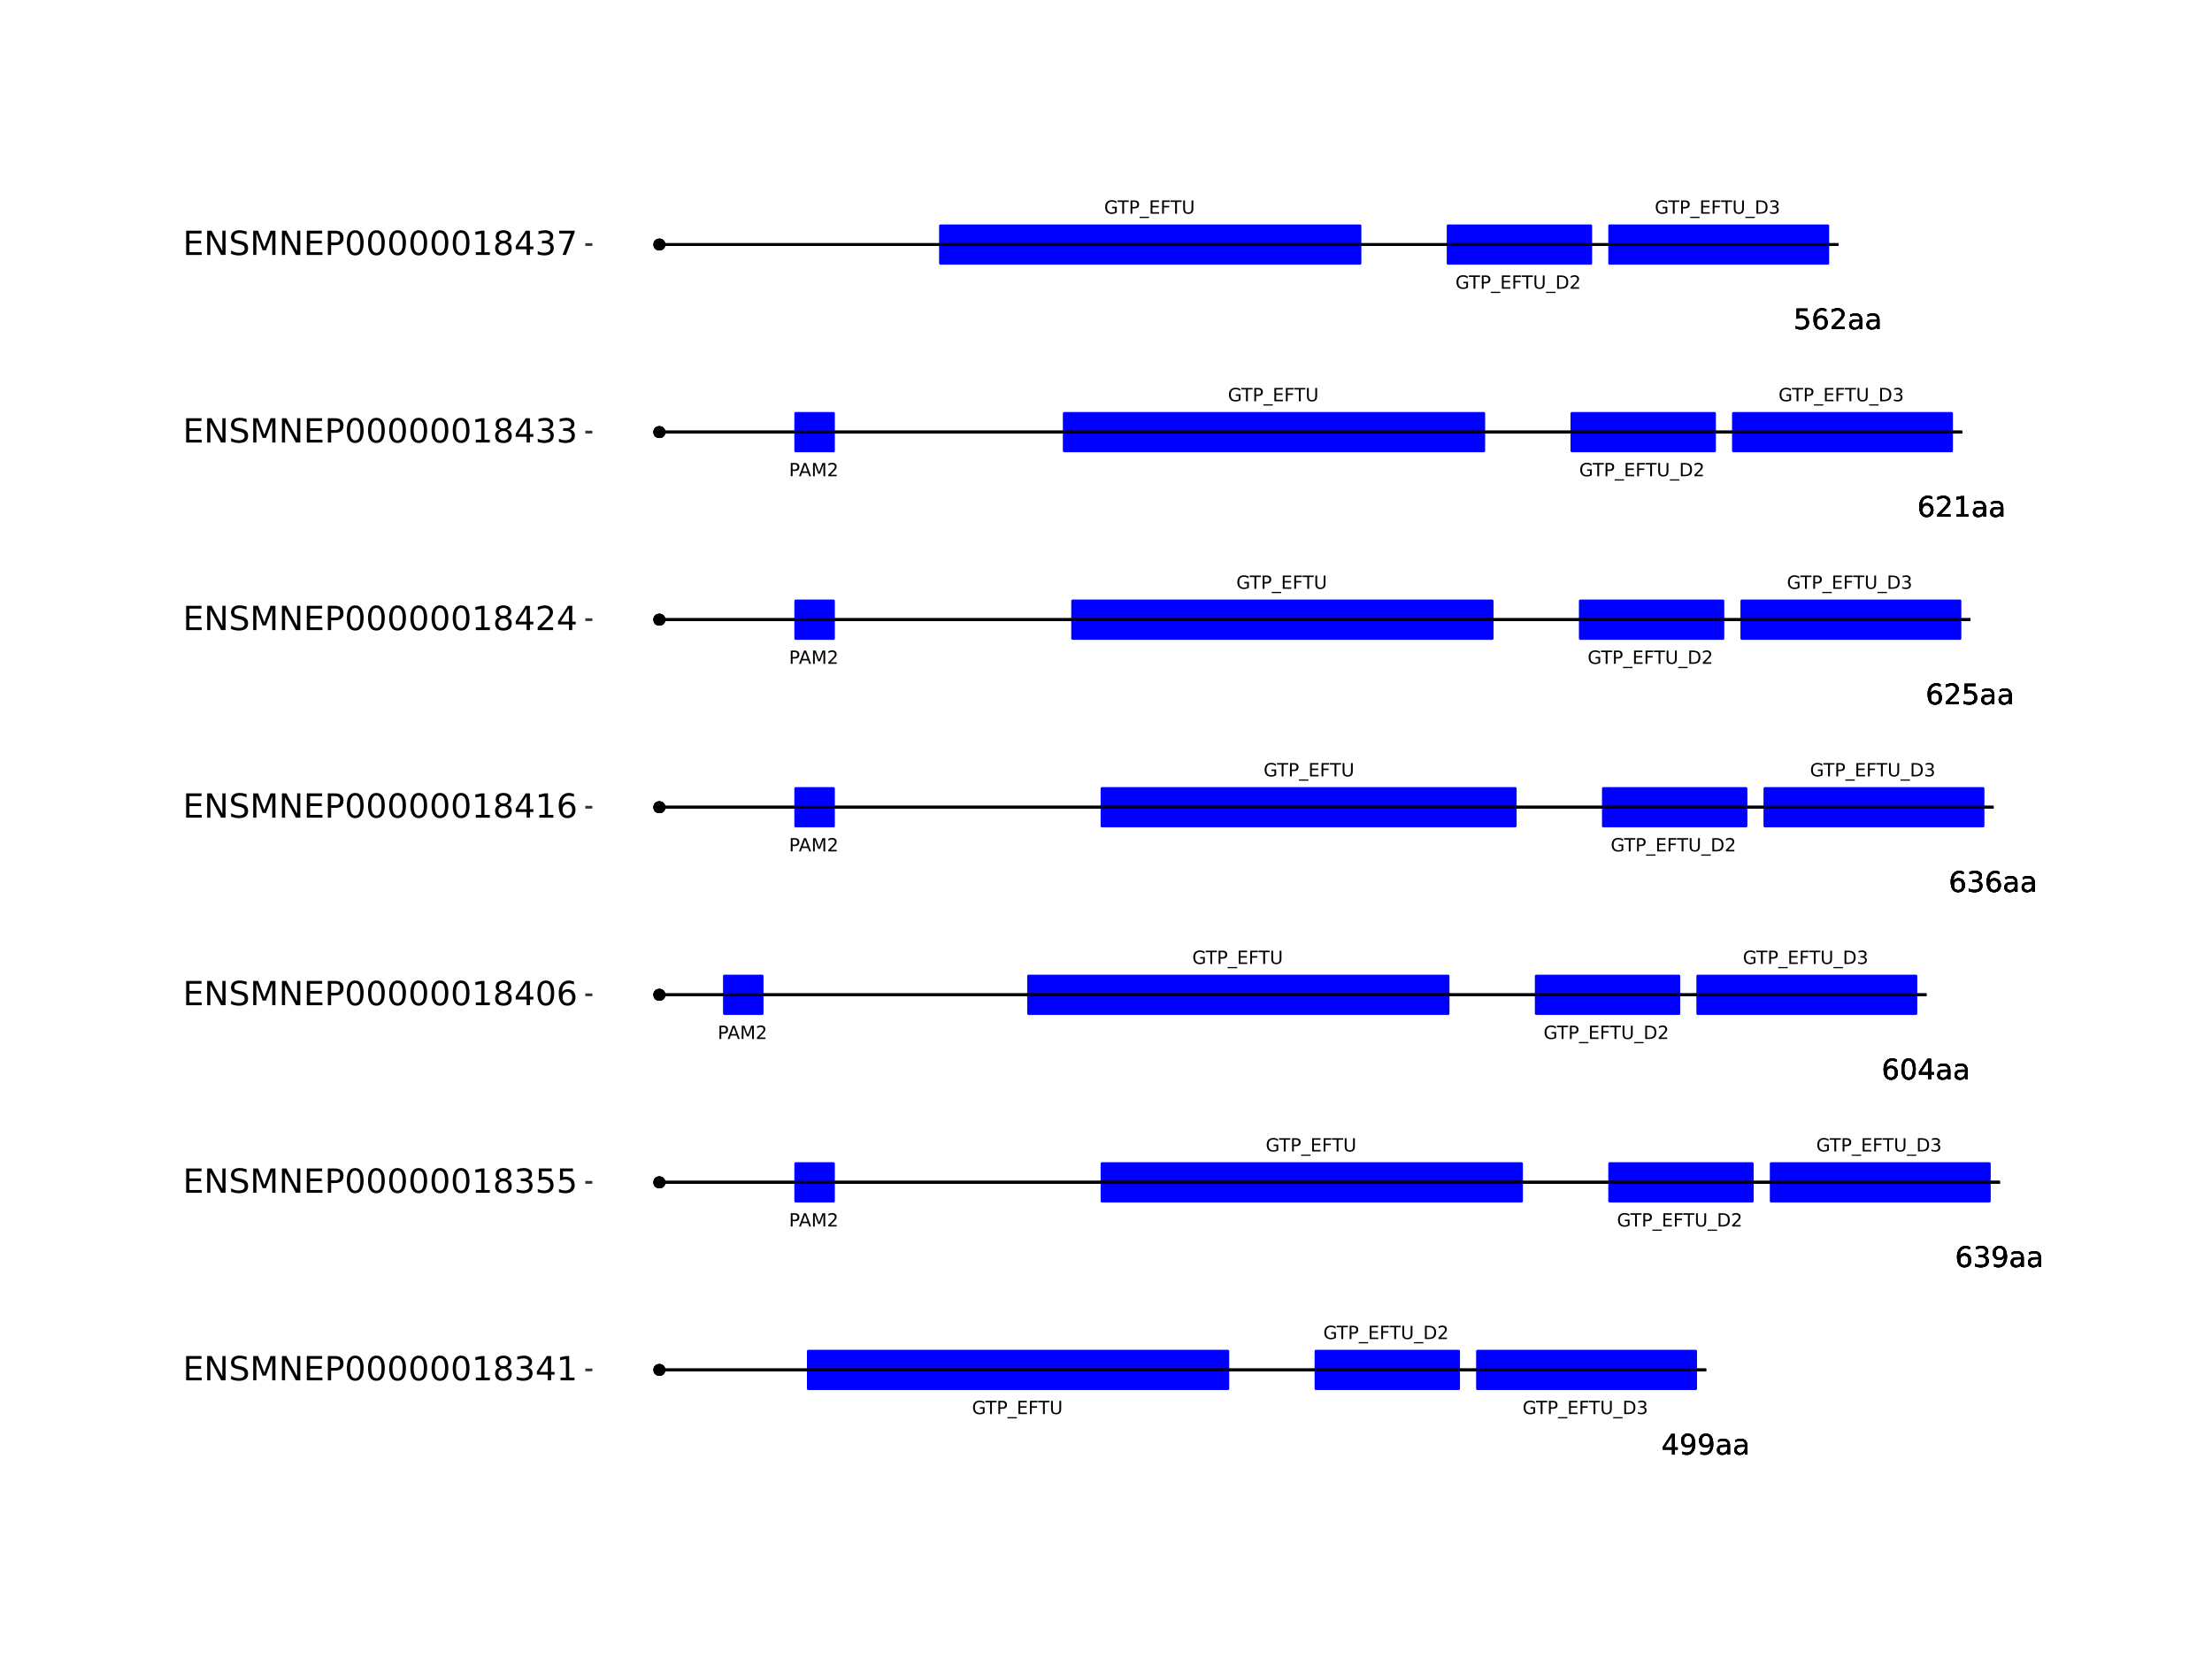 <?xml version="1.0" encoding="UTF-8"?>
<svg xmlns="http://www.w3.org/2000/svg" xmlns:xlink="http://www.w3.org/1999/xlink" width="864pt" height="648pt" viewBox="0 0 864 648" version="1.1">
<defs>
<g>
<symbol overflow="visible" id="glyph0-0">
<path style="stroke:none;" d="M 0.359 1.25 L 0.359 -5.016 L 3.906 -5.016 L 3.906 1.25 Z M 0.75 0.859 L 3.516 0.859 L 3.516 -4.609 L 0.75 -4.609 Z M 0.75 0.859 "/>
</symbol>
<symbol overflow="visible" id="glyph0-1">
<path style="stroke:none;" d="M 4.234 -0.734 L 4.234 -2.125 L 3.094 -2.125 L 3.094 -2.703 L 4.922 -2.703 L 4.922 -0.484 C 4.648 -0.285 4.352 -0.141 4.031 -0.047 C 3.707 0.047 3.359 0.094 2.984 0.094 C 2.172 0.094 1.535 -0.141 1.078 -0.609 C 0.629 -1.078 0.406 -1.738 0.406 -2.594 C 0.406 -3.438 0.629 -4.094 1.078 -4.562 C 1.535 -5.039 2.172 -5.281 2.984 -5.281 C 3.328 -5.281 3.648 -5.238 3.953 -5.156 C 4.254 -5.07 4.535 -4.945 4.797 -4.781 L 4.797 -4.031 C 4.535 -4.25 4.258 -4.414 3.969 -4.531 C 3.676 -4.645 3.367 -4.703 3.047 -4.703 C 2.41 -4.703 1.93 -4.523 1.609 -4.172 C 1.297 -3.816 1.141 -3.289 1.141 -2.594 C 1.141 -1.883 1.297 -1.352 1.609 -1 C 1.93 -0.645 2.41 -0.469 3.047 -0.469 C 3.297 -0.469 3.516 -0.488 3.703 -0.531 C 3.898 -0.582 4.078 -0.648 4.234 -0.734 Z M 4.234 -0.734 "/>
</symbol>
<symbol overflow="visible" id="glyph0-2">
<path style="stroke:none;" d="M -0.016 -5.188 L 4.359 -5.188 L 4.359 -4.594 L 2.531 -4.594 L 2.531 0 L 1.812 0 L 1.812 -4.594 L -0.016 -4.594 Z M -0.016 -5.188 "/>
</symbol>
<symbol overflow="visible" id="glyph0-3">
<path style="stroke:none;" d="M 1.406 -4.609 L 1.406 -2.656 L 2.281 -2.656 C 2.602 -2.656 2.852 -2.738 3.031 -2.906 C 3.219 -3.082 3.312 -3.328 3.312 -3.641 C 3.312 -3.941 3.219 -4.176 3.031 -4.344 C 2.852 -4.52 2.602 -4.609 2.281 -4.609 Z M 0.703 -5.188 L 2.281 -5.188 C 2.863 -5.188 3.301 -5.051 3.594 -4.781 C 3.895 -4.52 4.047 -4.141 4.047 -3.641 C 4.047 -3.129 3.895 -2.738 3.594 -2.469 C 3.301 -2.207 2.863 -2.078 2.281 -2.078 L 1.406 -2.078 L 1.406 0 L 0.703 0 Z M 0.703 -5.188 "/>
</symbol>
<symbol overflow="visible" id="glyph0-4">
<path style="stroke:none;" d="M 3.625 1.188 L 3.625 1.672 L -0.062 1.672 L -0.062 1.188 Z M 3.625 1.188 "/>
</symbol>
<symbol overflow="visible" id="glyph0-5">
<path style="stroke:none;" d="M 0.703 -5.188 L 3.969 -5.188 L 3.969 -4.594 L 1.406 -4.594 L 1.406 -3.062 L 3.859 -3.062 L 3.859 -2.469 L 1.406 -2.469 L 1.406 -0.594 L 4.031 -0.594 L 4.031 0 L 0.703 0 Z M 0.703 -5.188 "/>
</symbol>
<symbol overflow="visible" id="glyph0-6">
<path style="stroke:none;" d="M 0.703 -5.188 L 3.672 -5.188 L 3.672 -4.594 L 1.406 -4.594 L 1.406 -3.062 L 3.453 -3.062 L 3.453 -2.469 L 1.406 -2.469 L 1.406 0 L 0.703 0 Z M 0.703 -5.188 "/>
</symbol>
<symbol overflow="visible" id="glyph0-7">
<path style="stroke:none;" d="M 0.625 -5.188 L 1.328 -5.188 L 1.328 -2.031 C 1.328 -1.477 1.426 -1.078 1.625 -0.828 C 1.82 -0.586 2.148 -0.469 2.609 -0.469 C 3.055 -0.469 3.379 -0.586 3.578 -0.828 C 3.773 -1.078 3.875 -1.477 3.875 -2.031 L 3.875 -5.188 L 4.578 -5.188 L 4.578 -1.953 C 4.578 -1.273 4.41 -0.766 4.078 -0.422 C 3.742 -0.078 3.254 0.094 2.609 0.094 C 1.953 0.094 1.457 -0.078 1.125 -0.422 C 0.789 -0.766 0.625 -1.273 0.625 -1.953 Z M 0.625 -5.188 "/>
</symbol>
<symbol overflow="visible" id="glyph0-8">
<path style="stroke:none;" d="M 1.406 -4.609 L 1.406 -0.578 L 2.25 -0.578 C 2.957 -0.578 3.477 -0.738 3.812 -1.062 C 4.145 -1.383 4.312 -1.895 4.312 -2.594 C 4.312 -3.289 4.145 -3.801 3.812 -4.125 C 3.477 -4.445 2.957 -4.609 2.25 -4.609 Z M 0.703 -5.188 L 2.141 -5.188 C 3.141 -5.188 3.875 -4.973 4.344 -4.547 C 4.812 -4.129 5.047 -3.477 5.047 -2.594 C 5.047 -1.695 4.812 -1.039 4.344 -0.625 C 3.875 -0.207 3.141 0 2.141 0 L 0.703 0 Z M 0.703 -5.188 "/>
</symbol>
<symbol overflow="visible" id="glyph0-9">
<path style="stroke:none;" d="M 1.359 -0.594 L 3.812 -0.594 L 3.812 0 L 0.516 0 L 0.516 -0.594 C 0.785 -0.863 1.148 -1.227 1.609 -1.688 C 2.066 -2.156 2.352 -2.457 2.469 -2.594 C 2.695 -2.844 2.852 -3.055 2.938 -3.234 C 3.031 -3.41 3.078 -3.582 3.078 -3.75 C 3.078 -4.031 2.977 -4.254 2.781 -4.422 C 2.594 -4.598 2.344 -4.688 2.031 -4.688 C 1.812 -4.688 1.578 -4.645 1.328 -4.562 C 1.086 -4.488 0.832 -4.375 0.562 -4.219 L 0.562 -4.938 C 0.844 -5.051 1.102 -5.133 1.344 -5.188 C 1.594 -5.25 1.816 -5.281 2.016 -5.281 C 2.555 -5.281 2.984 -5.145 3.297 -4.875 C 3.617 -4.602 3.781 -4.242 3.781 -3.797 C 3.781 -3.586 3.738 -3.383 3.656 -3.188 C 3.582 -3 3.441 -2.773 3.234 -2.516 C 3.172 -2.453 2.984 -2.258 2.672 -1.938 C 2.367 -1.613 1.93 -1.164 1.359 -0.594 Z M 1.359 -0.594 "/>
</symbol>
<symbol overflow="visible" id="glyph0-10">
<path style="stroke:none;" d="M 2.891 -2.797 C 3.223 -2.723 3.484 -2.57 3.672 -2.344 C 3.859 -2.113 3.953 -1.832 3.953 -1.5 C 3.953 -0.988 3.773 -0.594 3.422 -0.312 C 3.078 -0.039 2.578 0.094 1.922 0.094 C 1.703 0.094 1.477 0.07 1.25 0.031 C 1.02 -0.008 0.785 -0.07 0.547 -0.156 L 0.547 -0.828 C 0.734 -0.711 0.941 -0.625 1.172 -0.562 C 1.41 -0.508 1.656 -0.484 1.906 -0.484 C 2.344 -0.484 2.676 -0.57 2.906 -0.75 C 3.133 -0.926 3.25 -1.176 3.25 -1.5 C 3.25 -1.812 3.141 -2.051 2.922 -2.219 C 2.711 -2.395 2.422 -2.484 2.047 -2.484 L 1.438 -2.484 L 1.438 -3.062 L 2.062 -3.062 C 2.414 -3.062 2.68 -3.129 2.859 -3.266 C 3.047 -3.398 3.141 -3.598 3.141 -3.859 C 3.141 -4.129 3.039 -4.332 2.844 -4.469 C 2.656 -4.613 2.391 -4.688 2.047 -4.688 C 1.848 -4.688 1.641 -4.664 1.422 -4.625 C 1.203 -4.582 0.961 -4.516 0.703 -4.422 L 0.703 -5.047 C 0.961 -5.129 1.207 -5.188 1.438 -5.219 C 1.676 -5.258 1.898 -5.281 2.109 -5.281 C 2.641 -5.281 3.055 -5.156 3.359 -4.906 C 3.672 -4.664 3.828 -4.344 3.828 -3.938 C 3.828 -3.645 3.742 -3.398 3.578 -3.203 C 3.422 -3.004 3.191 -2.867 2.891 -2.797 Z M 2.891 -2.797 "/>
</symbol>
<symbol overflow="visible" id="glyph0-11">
<path style="stroke:none;" d="M 2.438 -4.484 L 1.484 -1.906 L 3.391 -1.906 Z M 2.031 -5.188 L 2.828 -5.188 L 4.797 0 L 4.078 0 L 3.609 -1.328 L 1.266 -1.328 L 0.797 0 L 0.062 0 Z M 2.031 -5.188 "/>
</symbol>
<symbol overflow="visible" id="glyph0-12">
<path style="stroke:none;" d="M 0.703 -5.188 L 1.75 -5.188 L 3.062 -1.656 L 4.391 -5.188 L 5.438 -5.188 L 5.438 0 L 4.75 0 L 4.75 -4.547 L 3.422 -1 L 2.719 -1 L 1.375 -4.547 L 1.375 0 L 0.703 0 Z M 0.703 -5.188 "/>
</symbol>
<symbol overflow="visible" id="glyph1-0">
<path style="stroke:none;" d="M 0.547 1.953 L 0.547 -7.781 L 6.078 -7.781 L 6.078 1.953 Z M 1.172 1.344 L 5.453 1.344 L 5.453 -7.172 L 1.172 -7.172 Z M 1.172 1.344 "/>
</symbol>
<symbol overflow="visible" id="glyph1-1">
<path style="stroke:none;" d="M 4.172 -7.109 L 1.422 -2.812 L 4.172 -2.812 Z M 3.891 -8.047 L 5.266 -8.047 L 5.266 -2.812 L 6.406 -2.812 L 6.406 -1.906 L 5.266 -1.906 L 5.266 0 L 4.172 0 L 4.172 -1.906 L 0.547 -1.906 L 0.547 -2.953 Z M 3.891 -8.047 "/>
</symbol>
<symbol overflow="visible" id="glyph1-2">
<path style="stroke:none;" d="M 1.219 -0.172 L 1.219 -1.156 C 1.488 -1.031 1.766 -0.93 2.047 -0.859 C 2.328 -0.797 2.602 -0.766 2.875 -0.766 C 3.594 -0.766 4.141 -1.004 4.516 -1.484 C 4.898 -1.973 5.117 -2.707 5.172 -3.688 C 4.961 -3.375 4.695 -3.133 4.375 -2.969 C 4.051 -2.812 3.695 -2.734 3.312 -2.734 C 2.508 -2.734 1.875 -2.973 1.406 -3.453 C 0.938 -3.941 0.703 -4.609 0.703 -5.453 C 0.703 -6.285 0.941 -6.953 1.422 -7.453 C 1.91 -7.953 2.562 -8.203 3.375 -8.203 C 4.312 -8.203 5.023 -7.844 5.516 -7.125 C 6.004 -6.414 6.25 -5.379 6.25 -4.016 C 6.25 -2.742 5.945 -1.727 5.344 -0.969 C 4.738 -0.219 3.93 0.156 2.922 0.156 C 2.648 0.156 2.375 0.129 2.094 0.078 C 1.812 0.023 1.52 -0.055 1.219 -0.172 Z M 3.375 -3.578 C 3.863 -3.578 4.25 -3.742 4.531 -4.078 C 4.82 -4.41 4.969 -4.867 4.969 -5.453 C 4.969 -6.035 4.82 -6.492 4.531 -6.828 C 4.25 -7.16 3.863 -7.328 3.375 -7.328 C 2.895 -7.328 2.508 -7.16 2.219 -6.828 C 1.938 -6.492 1.797 -6.035 1.797 -5.453 C 1.797 -4.867 1.938 -4.41 2.219 -4.078 C 2.508 -3.742 2.895 -3.578 3.375 -3.578 Z M 3.375 -3.578 "/>
</symbol>
<symbol overflow="visible" id="glyph1-3">
<path style="stroke:none;" d="M 3.781 -3.031 C 2.977 -3.031 2.422 -2.938 2.109 -2.75 C 1.805 -2.57 1.656 -2.266 1.656 -1.828 C 1.656 -1.473 1.77 -1.191 2 -0.984 C 2.238 -0.773 2.555 -0.672 2.953 -0.672 C 3.504 -0.672 3.945 -0.863 4.281 -1.25 C 4.613 -1.645 4.781 -2.164 4.781 -2.812 L 4.781 -3.031 Z M 5.766 -3.453 L 5.766 0 L 4.781 0 L 4.781 -0.922 C 4.551 -0.547 4.266 -0.27 3.922 -0.094 C 3.586 0.07 3.176 0.156 2.688 0.156 C 2.07 0.156 1.578 -0.016 1.203 -0.359 C 0.836 -0.711 0.656 -1.18 0.656 -1.766 C 0.656 -2.441 0.883 -2.953 1.344 -3.297 C 1.801 -3.641 2.477 -3.812 3.375 -3.812 L 4.781 -3.812 L 4.781 -3.906 C 4.781 -4.363 4.629 -4.719 4.328 -4.969 C 4.023 -5.219 3.602 -5.344 3.062 -5.344 C 2.719 -5.344 2.379 -5.301 2.047 -5.219 C 1.723 -5.133 1.41 -5.008 1.109 -4.844 L 1.109 -5.766 C 1.473 -5.898 1.82 -6.004 2.156 -6.078 C 2.5 -6.148 2.832 -6.188 3.156 -6.188 C 4.031 -6.188 4.68 -5.957 5.109 -5.5 C 5.547 -5.051 5.766 -4.367 5.766 -3.453 Z M 5.766 -3.453 "/>
</symbol>
<symbol overflow="visible" id="glyph1-4">
<path style="stroke:none;" d="M 3.641 -4.453 C 3.148 -4.453 2.766 -4.285 2.484 -3.953 C 2.203 -3.617 2.062 -3.16 2.062 -2.578 C 2.062 -2.004 2.203 -1.547 2.484 -1.203 C 2.766 -0.867 3.148 -0.703 3.641 -0.703 C 4.129 -0.703 4.516 -0.867 4.797 -1.203 C 5.086 -1.547 5.234 -2.004 5.234 -2.578 C 5.234 -3.16 5.086 -3.617 4.797 -3.953 C 4.516 -4.285 4.129 -4.453 3.641 -4.453 Z M 5.812 -7.875 L 5.812 -6.875 C 5.539 -7.008 5.266 -7.109 4.984 -7.172 C 4.703 -7.242 4.426 -7.281 4.156 -7.281 C 3.438 -7.281 2.883 -7.035 2.5 -6.547 C 2.125 -6.066 1.91 -5.336 1.859 -4.359 C 2.066 -4.672 2.332 -4.91 2.656 -5.078 C 2.977 -5.242 3.332 -5.328 3.719 -5.328 C 4.52 -5.328 5.156 -5.078 5.625 -4.578 C 6.094 -4.086 6.328 -3.422 6.328 -2.578 C 6.328 -1.754 6.082 -1.094 5.594 -0.594 C 5.102 -0.094 4.453 0.156 3.641 0.156 C 2.711 0.156 2 -0.195 1.5 -0.906 C 1.008 -1.625 0.766 -2.66 0.766 -4.016 C 0.766 -5.285 1.066 -6.301 1.672 -7.062 C 2.273 -7.82 3.086 -8.203 4.109 -8.203 C 4.379 -8.203 4.656 -8.172 4.938 -8.109 C 5.219 -8.055 5.508 -7.977 5.812 -7.875 Z M 5.812 -7.875 "/>
</symbol>
<symbol overflow="visible" id="glyph1-5">
<path style="stroke:none;" d="M 4.484 -4.344 C 5.004 -4.227 5.41 -3.992 5.703 -3.641 C 5.992 -3.297 6.141 -2.863 6.141 -2.344 C 6.141 -1.551 5.863 -0.938 5.312 -0.5 C 4.77 -0.062 4 0.156 3 0.156 C 2.656 0.156 2.301 0.117 1.938 0.047 C 1.582 -0.016 1.219 -0.113 0.844 -0.25 L 0.844 -1.297 C 1.145 -1.117 1.473 -0.984 1.828 -0.891 C 2.191 -0.805 2.57 -0.766 2.969 -0.766 C 3.645 -0.766 4.16 -0.895 4.516 -1.156 C 4.879 -1.426 5.062 -1.82 5.062 -2.344 C 5.062 -2.812 4.895 -3.18 4.562 -3.453 C 4.227 -3.723 3.766 -3.859 3.172 -3.859 L 2.234 -3.859 L 2.234 -4.75 L 3.219 -4.75 C 3.75 -4.75 4.156 -4.852 4.438 -5.062 C 4.727 -5.281 4.875 -5.594 4.875 -6 C 4.875 -6.414 4.723 -6.734 4.422 -6.953 C 4.129 -7.172 3.711 -7.281 3.172 -7.281 C 2.867 -7.281 2.547 -7.25 2.203 -7.188 C 1.867 -7.125 1.492 -7.02 1.078 -6.875 L 1.078 -7.859 C 1.492 -7.973 1.879 -8.055 2.234 -8.109 C 2.598 -8.172 2.941 -8.203 3.266 -8.203 C 4.098 -8.203 4.754 -8.016 5.234 -7.641 C 5.711 -7.266 5.953 -6.754 5.953 -6.109 C 5.953 -5.66 5.82 -5.281 5.562 -4.969 C 5.312 -4.664 4.953 -4.457 4.484 -4.344 Z M 4.484 -4.344 "/>
</symbol>
<symbol overflow="visible" id="glyph1-6">
<path style="stroke:none;" d="M 3.516 -7.328 C 2.953 -7.328 2.531 -7.051 2.25 -6.5 C 1.969 -5.957 1.828 -5.129 1.828 -4.016 C 1.828 -2.91 1.969 -2.082 2.25 -1.531 C 2.531 -0.977 2.953 -0.703 3.516 -0.703 C 4.078 -0.703 4.5 -0.977 4.781 -1.531 C 5.062 -2.082 5.203 -2.91 5.203 -4.016 C 5.203 -5.129 5.062 -5.957 4.781 -6.5 C 4.5 -7.051 4.078 -7.328 3.516 -7.328 Z M 3.516 -8.203 C 4.41 -8.203 5.098 -7.844 5.578 -7.125 C 6.055 -6.414 6.297 -5.379 6.297 -4.016 C 6.297 -2.66 6.055 -1.625 5.578 -0.906 C 5.098 -0.195 4.41 0.156 3.516 0.156 C 2.609 0.156 1.914 -0.195 1.438 -0.906 C 0.969 -1.625 0.734 -2.66 0.734 -4.016 C 0.734 -5.379 0.969 -6.414 1.438 -7.125 C 1.914 -7.844 2.609 -8.203 3.516 -8.203 Z M 3.516 -8.203 "/>
</symbol>
<symbol overflow="visible" id="glyph1-7">
<path style="stroke:none;" d="M 2.125 -0.922 L 5.922 -0.922 L 5.922 0 L 0.812 0 L 0.812 -0.922 C 1.219 -1.348 1.781 -1.922 2.5 -2.641 C 3.219 -3.359 3.664 -3.82 3.844 -4.031 C 4.195 -4.426 4.441 -4.758 4.578 -5.031 C 4.711 -5.301 4.781 -5.566 4.781 -5.828 C 4.781 -6.254 4.629 -6.602 4.328 -6.875 C 4.035 -7.145 3.645 -7.281 3.156 -7.281 C 2.82 -7.281 2.461 -7.219 2.078 -7.094 C 1.703 -6.977 1.297 -6.801 0.859 -6.562 L 0.859 -7.672 C 1.297 -7.836 1.707 -7.969 2.094 -8.062 C 2.477 -8.156 2.828 -8.203 3.141 -8.203 C 3.973 -8.203 4.633 -7.992 5.125 -7.578 C 5.625 -7.16 5.875 -6.602 5.875 -5.906 C 5.875 -5.57 5.812 -5.254 5.688 -4.953 C 5.562 -4.66 5.336 -4.312 5.016 -3.906 C 4.922 -3.801 4.633 -3.5 4.156 -3 C 3.676 -2.508 3 -1.816 2.125 -0.922 Z M 2.125 -0.922 "/>
</symbol>
<symbol overflow="visible" id="glyph1-8">
<path style="stroke:none;" d="M 1.188 -8.047 L 5.469 -8.047 L 5.469 -7.141 L 2.188 -7.141 L 2.188 -5.156 C 2.344 -5.219 2.5 -5.258 2.656 -5.281 C 2.82 -5.312 2.984 -5.328 3.141 -5.328 C 4.035 -5.328 4.742 -5.078 5.266 -4.578 C 5.797 -4.086 6.062 -3.422 6.062 -2.578 C 6.062 -1.711 5.789 -1.039 5.25 -0.562 C 4.707 -0.082 3.945 0.156 2.969 0.156 C 2.633 0.156 2.289 0.125 1.938 0.062 C 1.582 0.008 1.223 -0.07 0.859 -0.188 L 0.859 -1.281 C 1.18 -1.102 1.516 -0.973 1.859 -0.891 C 2.203 -0.805 2.566 -0.766 2.953 -0.766 C 3.578 -0.766 4.066 -0.926 4.422 -1.25 C 4.785 -1.582 4.969 -2.023 4.969 -2.578 C 4.969 -3.141 4.785 -3.582 4.422 -3.906 C 4.066 -4.238 3.578 -4.406 2.953 -4.406 C 2.66 -4.406 2.367 -4.375 2.078 -4.312 C 1.785 -4.25 1.488 -4.145 1.188 -4 Z M 1.188 -8.047 "/>
</symbol>
<symbol overflow="visible" id="glyph1-9">
<path style="stroke:none;" d="M 1.375 -0.922 L 3.156 -0.922 L 3.156 -7.062 L 1.219 -6.672 L 1.219 -7.672 L 3.141 -8.047 L 4.234 -8.047 L 4.234 -0.922 L 6.016 -0.922 L 6.016 0 L 1.375 0 Z M 1.375 -0.922 "/>
</symbol>
<symbol overflow="visible" id="glyph2-0">
<path style="stroke:none;" d="M 0.641 2.297 L 0.641 -9.172 L 7.141 -9.172 L 7.141 2.297 Z M 1.375 1.578 L 6.422 1.578 L 6.422 -8.438 L 1.375 -8.438 Z M 1.375 1.578 "/>
</symbol>
<symbol overflow="visible" id="glyph2-1">
<path style="stroke:none;" d="M 1.281 -9.484 L 7.266 -9.484 L 7.266 -8.391 L 2.562 -8.391 L 2.562 -5.594 L 7.078 -5.594 L 7.078 -4.516 L 2.562 -4.516 L 2.562 -1.078 L 7.375 -1.078 L 7.375 0 L 1.281 0 Z M 1.281 -9.484 "/>
</symbol>
<symbol overflow="visible" id="glyph2-2">
<path style="stroke:none;" d="M 1.281 -9.484 L 3 -9.484 L 7.203 -1.547 L 7.203 -9.484 L 8.453 -9.484 L 8.453 0 L 6.719 0 L 2.516 -7.922 L 2.516 0 L 1.281 0 Z M 1.281 -9.484 "/>
</symbol>
<symbol overflow="visible" id="glyph2-3">
<path style="stroke:none;" d="M 6.953 -9.172 L 6.953 -7.922 C 6.473 -8.148 6.016 -8.32 5.578 -8.438 C 5.148 -8.551 4.734 -8.609 4.328 -8.609 C 3.629 -8.609 3.086 -8.473 2.703 -8.203 C 2.328 -7.93 2.141 -7.547 2.141 -7.047 C 2.141 -6.629 2.266 -6.312 2.516 -6.094 C 2.773 -5.883 3.254 -5.711 3.953 -5.578 L 4.734 -5.422 C 5.68 -5.234 6.383 -4.91 6.844 -4.453 C 7.301 -3.992 7.531 -3.379 7.531 -2.609 C 7.531 -1.691 7.223 -0.992 6.609 -0.516 C 5.992 -0.047 5.086 0.188 3.891 0.188 C 3.441 0.188 2.961 0.133 2.453 0.031 C 1.953 -0.07 1.43 -0.223 0.891 -0.422 L 0.891 -1.734 C 1.41 -1.441 1.922 -1.223 2.422 -1.078 C 2.922 -0.93 3.41 -0.859 3.891 -0.859 C 4.629 -0.859 5.195 -1 5.594 -1.281 C 5.988 -1.57 6.188 -1.984 6.188 -2.516 C 6.188 -2.984 6.039 -3.348 5.75 -3.609 C 5.469 -3.867 5.004 -4.066 4.359 -4.203 L 3.578 -4.359 C 2.617 -4.547 1.926 -4.844 1.5 -5.25 C 1.07 -5.656 0.859 -6.219 0.859 -6.938 C 0.859 -7.781 1.148 -8.441 1.734 -8.922 C 2.328 -9.41 3.145 -9.656 4.188 -9.656 C 4.625 -9.656 5.07 -9.613 5.531 -9.531 C 6 -9.445 6.473 -9.328 6.953 -9.172 Z M 6.953 -9.172 "/>
</symbol>
<symbol overflow="visible" id="glyph2-4">
<path style="stroke:none;" d="M 1.281 -9.484 L 3.188 -9.484 L 5.609 -3.031 L 8.031 -9.484 L 9.953 -9.484 L 9.953 0 L 8.703 0 L 8.703 -8.328 L 6.25 -1.828 L 4.969 -1.828 L 2.516 -8.328 L 2.516 0 L 1.281 0 Z M 1.281 -9.484 "/>
</symbol>
<symbol overflow="visible" id="glyph2-5">
<path style="stroke:none;" d="M 2.562 -8.422 L 2.562 -4.859 L 4.172 -4.859 C 4.766 -4.859 5.223 -5.016 5.547 -5.328 C 5.879 -5.641 6.047 -6.078 6.047 -6.641 C 6.047 -7.211 5.879 -7.648 5.547 -7.953 C 5.223 -8.266 4.766 -8.422 4.172 -8.422 Z M 1.281 -9.484 L 4.172 -9.484 C 5.234 -9.484 6.035 -9.238 6.578 -8.75 C 7.117 -8.27 7.391 -7.566 7.391 -6.641 C 7.391 -5.711 7.117 -5.008 6.578 -4.531 C 6.035 -4.051 5.234 -3.812 4.172 -3.812 L 2.562 -3.812 L 2.562 0 L 1.281 0 Z M 1.281 -9.484 "/>
</symbol>
<symbol overflow="visible" id="glyph2-6">
<path style="stroke:none;" d="M 4.125 -8.641 C 3.469 -8.641 2.973 -8.312 2.641 -7.656 C 2.305 -7.008 2.141 -6.035 2.141 -4.734 C 2.141 -3.43 2.305 -2.453 2.641 -1.797 C 2.973 -1.148 3.469 -0.828 4.125 -0.828 C 4.789 -0.828 5.289 -1.148 5.625 -1.797 C 5.957 -2.453 6.125 -3.43 6.125 -4.734 C 6.125 -6.035 5.957 -7.008 5.625 -7.656 C 5.289 -8.312 4.789 -8.641 4.125 -8.641 Z M 4.125 -9.656 C 5.188 -9.656 6 -9.234 6.562 -8.391 C 7.125 -7.547 7.406 -6.328 7.406 -4.734 C 7.406 -3.141 7.125 -1.922 6.562 -1.078 C 6 -0.234 5.188 0.188 4.125 0.188 C 3.07 0.188 2.266 -0.234 1.703 -1.078 C 1.141 -1.922 0.859 -3.141 0.859 -4.734 C 0.859 -6.328 1.141 -7.547 1.703 -8.391 C 2.266 -9.234 3.07 -9.656 4.125 -9.656 Z M 4.125 -9.656 "/>
</symbol>
<symbol overflow="visible" id="glyph2-7">
<path style="stroke:none;" d="M 1.609 -1.078 L 3.703 -1.078 L 3.703 -8.312 L 1.422 -7.859 L 1.422 -9.016 L 3.688 -9.484 L 4.984 -9.484 L 4.984 -1.078 L 7.078 -1.078 L 7.078 0 L 1.609 0 Z M 1.609 -1.078 "/>
</symbol>
<symbol overflow="visible" id="glyph2-8">
<path style="stroke:none;" d="M 4.125 -4.5 C 3.52 -4.5 3.039 -4.332 2.688 -4 C 2.344 -3.676 2.172 -3.234 2.172 -2.672 C 2.172 -2.098 2.344 -1.645 2.688 -1.312 C 3.039 -0.988 3.52 -0.828 4.125 -0.828 C 4.738 -0.828 5.219 -0.988 5.562 -1.312 C 5.914 -1.645 6.094 -2.098 6.094 -2.672 C 6.094 -3.234 5.914 -3.676 5.562 -4 C 5.219 -4.332 4.738 -4.5 4.125 -4.5 Z M 2.844 -5.047 C 2.301 -5.18 1.875 -5.438 1.562 -5.812 C 1.258 -6.188 1.109 -6.645 1.109 -7.188 C 1.109 -7.945 1.375 -8.547 1.906 -8.984 C 2.445 -9.43 3.188 -9.656 4.125 -9.656 C 5.07 -9.656 5.812 -9.43 6.344 -8.984 C 6.883 -8.547 7.156 -7.945 7.156 -7.188 C 7.156 -6.645 7 -6.188 6.688 -5.812 C 6.383 -5.438 5.961 -5.18 5.422 -5.047 C 6.035 -4.898 6.516 -4.617 6.859 -4.203 C 7.203 -3.785 7.375 -3.273 7.375 -2.672 C 7.375 -1.742 7.094 -1.035 6.531 -0.547 C 5.977 -0.055 5.176 0.188 4.125 0.188 C 3.082 0.188 2.281 -0.055 1.719 -0.547 C 1.156 -1.035 0.875 -1.742 0.875 -2.672 C 0.875 -3.273 1.047 -3.785 1.391 -4.203 C 1.742 -4.617 2.227 -4.898 2.844 -5.047 Z M 2.375 -7.078 C 2.375 -6.578 2.523 -6.191 2.828 -5.922 C 3.141 -5.648 3.57 -5.516 4.125 -5.516 C 4.676 -5.516 5.109 -5.648 5.422 -5.922 C 5.734 -6.191 5.891 -6.578 5.891 -7.078 C 5.891 -7.566 5.734 -7.945 5.422 -8.219 C 5.109 -8.5 4.676 -8.641 4.125 -8.641 C 3.57 -8.641 3.141 -8.5 2.828 -8.219 C 2.523 -7.945 2.375 -7.566 2.375 -7.078 Z M 2.375 -7.078 "/>
</symbol>
<symbol overflow="visible" id="glyph2-9">
<path style="stroke:none;" d="M 5.281 -5.109 C 5.895 -4.973 6.375 -4.695 6.719 -4.281 C 7.062 -3.875 7.234 -3.363 7.234 -2.75 C 7.234 -1.82 6.91 -1.098 6.266 -0.578 C 5.617 -0.066 4.703 0.188 3.516 0.188 C 3.117 0.188 2.707 0.145 2.281 0.062 C 1.863 -0.008 1.43 -0.125 0.984 -0.281 L 0.984 -1.531 C 1.348 -1.32 1.738 -1.16 2.156 -1.047 C 2.582 -0.941 3.023 -0.891 3.484 -0.891 C 4.285 -0.891 4.895 -1.047 5.312 -1.359 C 5.738 -1.68 5.953 -2.145 5.953 -2.75 C 5.953 -3.312 5.754 -3.75 5.359 -4.062 C 4.973 -4.375 4.43 -4.531 3.734 -4.531 L 2.625 -4.531 L 2.625 -5.594 L 3.781 -5.594 C 4.414 -5.594 4.898 -5.719 5.234 -5.969 C 5.566 -6.219 5.734 -6.582 5.734 -7.062 C 5.734 -7.539 5.562 -7.91 5.219 -8.172 C 4.875 -8.43 4.379 -8.562 3.734 -8.562 C 3.379 -8.562 3 -8.523 2.594 -8.453 C 2.195 -8.379 1.758 -8.258 1.281 -8.094 L 1.281 -9.25 C 1.758 -9.383 2.211 -9.484 2.641 -9.547 C 3.066 -9.617 3.469 -9.656 3.844 -9.656 C 4.82 -9.656 5.594 -9.43 6.156 -8.984 C 6.727 -8.547 7.016 -7.945 7.016 -7.188 C 7.016 -6.664 6.863 -6.223 6.562 -5.859 C 6.258 -5.492 5.832 -5.242 5.281 -5.109 Z M 5.281 -5.109 "/>
</symbol>
<symbol overflow="visible" id="glyph2-10">
<path style="stroke:none;" d="M 4.906 -8.359 L 1.672 -3.297 L 4.906 -3.297 Z M 4.578 -9.484 L 6.188 -9.484 L 6.188 -3.297 L 7.547 -3.297 L 7.547 -2.234 L 6.188 -2.234 L 6.188 0 L 4.906 0 L 4.906 -2.234 L 0.641 -2.234 L 0.641 -3.469 Z M 4.578 -9.484 "/>
</symbol>
<symbol overflow="visible" id="glyph2-11">
<path style="stroke:none;" d="M 1.406 -9.484 L 6.438 -9.484 L 6.438 -8.391 L 2.578 -8.391 L 2.578 -6.078 C 2.766 -6.141 2.953 -6.188 3.141 -6.219 C 3.328 -6.25 3.508 -6.266 3.688 -6.266 C 4.75 -6.266 5.586 -5.973 6.203 -5.391 C 6.828 -4.816 7.141 -4.035 7.141 -3.047 C 7.141 -2.023 6.82 -1.227 6.188 -0.656 C 5.551 -0.094 4.656 0.188 3.5 0.188 C 3.102 0.188 2.695 0.148 2.281 0.078 C 1.863 0.016 1.438 -0.082 1 -0.219 L 1 -1.516 C 1.383 -1.305 1.781 -1.148 2.188 -1.047 C 2.594 -0.941 3.02 -0.891 3.469 -0.891 C 4.207 -0.891 4.789 -1.082 5.219 -1.469 C 5.645 -1.852 5.859 -2.379 5.859 -3.047 C 5.859 -3.703 5.645 -4.223 5.219 -4.609 C 4.789 -4.992 4.207 -5.188 3.469 -5.188 C 3.125 -5.188 2.781 -5.145 2.438 -5.062 C 2.102 -4.988 1.758 -4.875 1.406 -4.719 Z M 1.406 -9.484 "/>
</symbol>
<symbol overflow="visible" id="glyph2-12">
<path style="stroke:none;" d="M 4.297 -5.25 C 3.711 -5.25 3.254 -5.051 2.922 -4.656 C 2.586 -4.258 2.422 -3.723 2.422 -3.047 C 2.422 -2.359 2.586 -1.816 2.922 -1.422 C 3.254 -1.023 3.711 -0.828 4.297 -0.828 C 4.867 -0.828 5.32 -1.023 5.656 -1.422 C 5.988 -1.816 6.156 -2.359 6.156 -3.047 C 6.156 -3.723 5.988 -4.258 5.656 -4.656 C 5.32 -5.051 4.867 -5.25 4.297 -5.25 Z M 6.844 -9.266 L 6.844 -8.094 C 6.52 -8.25 6.191 -8.363 5.859 -8.438 C 5.535 -8.52 5.211 -8.562 4.891 -8.562 C 4.047 -8.562 3.398 -8.273 2.953 -7.703 C 2.504 -7.141 2.25 -6.281 2.188 -5.125 C 2.438 -5.488 2.75 -5.77 3.125 -5.969 C 3.5 -6.164 3.914 -6.266 4.375 -6.266 C 5.32 -6.266 6.07 -5.973 6.625 -5.391 C 7.176 -4.816 7.453 -4.035 7.453 -3.047 C 7.453 -2.066 7.16 -1.281 6.578 -0.688 C 6.004 -0.102 5.242 0.188 4.297 0.188 C 3.191 0.188 2.348 -0.234 1.766 -1.078 C 1.191 -1.922 0.906 -3.141 0.906 -4.734 C 0.906 -6.223 1.258 -7.414 1.969 -8.312 C 2.688 -9.207 3.645 -9.656 4.844 -9.656 C 5.156 -9.656 5.473 -9.617 5.797 -9.547 C 6.129 -9.484 6.477 -9.391 6.844 -9.266 Z M 6.844 -9.266 "/>
</symbol>
<symbol overflow="visible" id="glyph2-13">
<path style="stroke:none;" d="M 2.5 -1.078 L 6.969 -1.078 L 6.969 0 L 0.953 0 L 0.953 -1.078 C 1.441 -1.578 2.102 -2.25 2.938 -3.094 C 3.781 -3.945 4.312 -4.5 4.531 -4.75 C 4.938 -5.207 5.219 -5.598 5.375 -5.922 C 5.539 -6.242 5.625 -6.555 5.625 -6.859 C 5.625 -7.367 5.445 -7.781 5.094 -8.094 C 4.75 -8.406 4.289 -8.562 3.719 -8.562 C 3.312 -8.562 2.883 -8.492 2.438 -8.359 C 2 -8.223 1.523 -8.008 1.016 -7.719 L 1.016 -9.016 C 1.535 -9.223 2.02 -9.379 2.469 -9.484 C 2.914 -9.598 3.32 -9.656 3.688 -9.656 C 4.676 -9.656 5.461 -9.406 6.047 -8.906 C 6.629 -8.414 6.922 -7.758 6.922 -6.938 C 6.922 -6.551 6.848 -6.18 6.703 -5.828 C 6.555 -5.484 6.289 -5.078 5.906 -4.609 C 5.801 -4.484 5.461 -4.125 4.891 -3.531 C 4.328 -2.945 3.531 -2.129 2.5 -1.078 Z M 2.5 -1.078 "/>
</symbol>
<symbol overflow="visible" id="glyph2-14">
<path style="stroke:none;" d="M 1.062 -9.484 L 7.156 -9.484 L 7.156 -8.938 L 3.719 0 L 2.375 0 L 5.625 -8.391 L 1.062 -8.391 Z M 1.062 -9.484 "/>
</symbol>
</g>
</defs>
<g id="surface1">
<rect x="0" y="0" width="864" height="648" style="fill:rgb(100%,100%,100%);fill-opacity:1;stroke:none;"/>
<rect x="0" y="0" width="864" height="648" style="fill:rgb(100%,100%,100%);fill-opacity:1;stroke:none;"/>
<path style="fill:none;stroke-width:1.067;stroke-linecap:round;stroke-linejoin:round;stroke:rgb(100%,100%,100%);stroke-opacity:1;stroke-miterlimit:10;" d="M 0 648 L 864 648 L 864 0 L 0 0 Z M 0 648 "/>
<path style="fill-rule:nonzero;fill:rgb(0%,0%,0%);fill-opacity:1;stroke-width:0.709;stroke-linecap:round;stroke-linejoin:round;stroke:rgb(0%,0%,0%);stroke-opacity:1;stroke-miterlimit:10;" d="M 259.5 535.086 C 259.5 537.691 255.59 537.691 255.59 535.086 C 255.59 532.48 259.5 532.48 259.5 535.086 "/>
<path style="fill-rule:nonzero;fill:rgb(0%,0%,0%);fill-opacity:1;stroke-width:0.709;stroke-linecap:round;stroke-linejoin:round;stroke:rgb(0%,0%,0%);stroke-opacity:1;stroke-miterlimit:10;" d="M 259.5 535.086 C 259.5 537.691 255.59 537.691 255.59 535.086 C 255.59 532.48 259.5 532.48 259.5 535.086 "/>
<path style="fill-rule:nonzero;fill:rgb(0%,0%,0%);fill-opacity:1;stroke-width:0.709;stroke-linecap:round;stroke-linejoin:round;stroke:rgb(0%,0%,0%);stroke-opacity:1;stroke-miterlimit:10;" d="M 259.5 535.086 C 259.5 537.691 255.59 537.691 255.59 535.086 C 255.59 532.48 259.5 532.48 259.5 535.086 "/>
<path style="fill-rule:nonzero;fill:rgb(0%,0%,0%);fill-opacity:1;stroke-width:0.709;stroke-linecap:round;stroke-linejoin:round;stroke:rgb(0%,0%,0%);stroke-opacity:1;stroke-miterlimit:10;" d="M 259.5 461.824 C 259.5 464.434 255.59 464.434 255.59 461.824 C 255.59 459.219 259.5 459.219 259.5 461.824 "/>
<path style="fill-rule:nonzero;fill:rgb(0%,0%,0%);fill-opacity:1;stroke-width:0.709;stroke-linecap:round;stroke-linejoin:round;stroke:rgb(0%,0%,0%);stroke-opacity:1;stroke-miterlimit:10;" d="M 259.5 461.824 C 259.5 464.434 255.59 464.434 255.59 461.824 C 255.59 459.219 259.5 459.219 259.5 461.824 "/>
<path style="fill-rule:nonzero;fill:rgb(0%,0%,0%);fill-opacity:1;stroke-width:0.709;stroke-linecap:round;stroke-linejoin:round;stroke:rgb(0%,0%,0%);stroke-opacity:1;stroke-miterlimit:10;" d="M 259.5 461.824 C 259.5 464.434 255.59 464.434 255.59 461.824 C 255.59 459.219 259.5 459.219 259.5 461.824 "/>
<path style="fill-rule:nonzero;fill:rgb(0%,0%,0%);fill-opacity:1;stroke-width:0.709;stroke-linecap:round;stroke-linejoin:round;stroke:rgb(0%,0%,0%);stroke-opacity:1;stroke-miterlimit:10;" d="M 259.5 461.824 C 259.5 464.434 255.59 464.434 255.59 461.824 C 255.59 459.219 259.5 459.219 259.5 461.824 "/>
<path style="fill-rule:nonzero;fill:rgb(0%,0%,0%);fill-opacity:1;stroke-width:0.709;stroke-linecap:round;stroke-linejoin:round;stroke:rgb(0%,0%,0%);stroke-opacity:1;stroke-miterlimit:10;" d="M 259.5 388.566 C 259.5 391.172 255.59 391.172 255.59 388.566 C 255.59 385.957 259.5 385.957 259.5 388.566 "/>
<path style="fill-rule:nonzero;fill:rgb(0%,0%,0%);fill-opacity:1;stroke-width:0.709;stroke-linecap:round;stroke-linejoin:round;stroke:rgb(0%,0%,0%);stroke-opacity:1;stroke-miterlimit:10;" d="M 259.5 388.566 C 259.5 391.172 255.59 391.172 255.59 388.566 C 255.59 385.957 259.5 385.957 259.5 388.566 "/>
<path style="fill-rule:nonzero;fill:rgb(0%,0%,0%);fill-opacity:1;stroke-width:0.709;stroke-linecap:round;stroke-linejoin:round;stroke:rgb(0%,0%,0%);stroke-opacity:1;stroke-miterlimit:10;" d="M 259.5 388.566 C 259.5 391.172 255.59 391.172 255.59 388.566 C 255.59 385.957 259.5 385.957 259.5 388.566 "/>
<path style="fill-rule:nonzero;fill:rgb(0%,0%,0%);fill-opacity:1;stroke-width:0.709;stroke-linecap:round;stroke-linejoin:round;stroke:rgb(0%,0%,0%);stroke-opacity:1;stroke-miterlimit:10;" d="M 259.5 388.566 C 259.5 391.172 255.59 391.172 255.59 388.566 C 255.59 385.957 259.5 385.957 259.5 388.566 "/>
<path style="fill-rule:nonzero;fill:rgb(0%,0%,0%);fill-opacity:1;stroke-width:0.709;stroke-linecap:round;stroke-linejoin:round;stroke:rgb(0%,0%,0%);stroke-opacity:1;stroke-miterlimit:10;" d="M 259.5 315.305 C 259.5 317.91 255.59 317.91 255.59 315.305 C 255.59 312.699 259.5 312.699 259.5 315.305 "/>
<path style="fill-rule:nonzero;fill:rgb(0%,0%,0%);fill-opacity:1;stroke-width:0.709;stroke-linecap:round;stroke-linejoin:round;stroke:rgb(0%,0%,0%);stroke-opacity:1;stroke-miterlimit:10;" d="M 259.5 315.305 C 259.5 317.91 255.59 317.91 255.59 315.305 C 255.59 312.699 259.5 312.699 259.5 315.305 "/>
<path style="fill-rule:nonzero;fill:rgb(0%,0%,0%);fill-opacity:1;stroke-width:0.709;stroke-linecap:round;stroke-linejoin:round;stroke:rgb(0%,0%,0%);stroke-opacity:1;stroke-miterlimit:10;" d="M 259.5 315.305 C 259.5 317.91 255.59 317.91 255.59 315.305 C 255.59 312.699 259.5 312.699 259.5 315.305 "/>
<path style="fill-rule:nonzero;fill:rgb(0%,0%,0%);fill-opacity:1;stroke-width:0.709;stroke-linecap:round;stroke-linejoin:round;stroke:rgb(0%,0%,0%);stroke-opacity:1;stroke-miterlimit:10;" d="M 259.5 315.305 C 259.5 317.91 255.59 317.91 255.59 315.305 C 255.59 312.699 259.5 312.699 259.5 315.305 "/>
<path style="fill-rule:nonzero;fill:rgb(0%,0%,0%);fill-opacity:1;stroke-width:0.709;stroke-linecap:round;stroke-linejoin:round;stroke:rgb(0%,0%,0%);stroke-opacity:1;stroke-miterlimit:10;" d="M 259.5 242.043 C 259.5 244.648 255.59 244.648 255.59 242.043 C 255.59 239.438 259.5 239.438 259.5 242.043 "/>
<path style="fill-rule:nonzero;fill:rgb(0%,0%,0%);fill-opacity:1;stroke-width:0.709;stroke-linecap:round;stroke-linejoin:round;stroke:rgb(0%,0%,0%);stroke-opacity:1;stroke-miterlimit:10;" d="M 259.5 242.043 C 259.5 244.648 255.59 244.648 255.59 242.043 C 255.59 239.438 259.5 239.438 259.5 242.043 "/>
<path style="fill-rule:nonzero;fill:rgb(0%,0%,0%);fill-opacity:1;stroke-width:0.709;stroke-linecap:round;stroke-linejoin:round;stroke:rgb(0%,0%,0%);stroke-opacity:1;stroke-miterlimit:10;" d="M 259.5 242.043 C 259.5 244.648 255.59 244.648 255.59 242.043 C 255.59 239.438 259.5 239.438 259.5 242.043 "/>
<path style="fill-rule:nonzero;fill:rgb(0%,0%,0%);fill-opacity:1;stroke-width:0.709;stroke-linecap:round;stroke-linejoin:round;stroke:rgb(0%,0%,0%);stroke-opacity:1;stroke-miterlimit:10;" d="M 259.5 242.043 C 259.5 244.648 255.59 244.648 255.59 242.043 C 255.59 239.438 259.5 239.438 259.5 242.043 "/>
<path style="fill-rule:nonzero;fill:rgb(0%,0%,0%);fill-opacity:1;stroke-width:0.709;stroke-linecap:round;stroke-linejoin:round;stroke:rgb(0%,0%,0%);stroke-opacity:1;stroke-miterlimit:10;" d="M 259.5 168.781 C 259.5 171.387 255.59 171.387 255.59 168.781 C 255.59 166.176 259.5 166.176 259.5 168.781 "/>
<path style="fill-rule:nonzero;fill:rgb(0%,0%,0%);fill-opacity:1;stroke-width:0.709;stroke-linecap:round;stroke-linejoin:round;stroke:rgb(0%,0%,0%);stroke-opacity:1;stroke-miterlimit:10;" d="M 259.5 168.781 C 259.5 171.387 255.59 171.387 255.59 168.781 C 255.59 166.176 259.5 166.176 259.5 168.781 "/>
<path style="fill-rule:nonzero;fill:rgb(0%,0%,0%);fill-opacity:1;stroke-width:0.709;stroke-linecap:round;stroke-linejoin:round;stroke:rgb(0%,0%,0%);stroke-opacity:1;stroke-miterlimit:10;" d="M 259.5 168.781 C 259.5 171.387 255.59 171.387 255.59 168.781 C 255.59 166.176 259.5 166.176 259.5 168.781 "/>
<path style="fill-rule:nonzero;fill:rgb(0%,0%,0%);fill-opacity:1;stroke-width:0.709;stroke-linecap:round;stroke-linejoin:round;stroke:rgb(0%,0%,0%);stroke-opacity:1;stroke-miterlimit:10;" d="M 259.5 168.781 C 259.5 171.387 255.59 171.387 255.59 168.781 C 255.59 166.176 259.5 166.176 259.5 168.781 "/>
<path style="fill-rule:nonzero;fill:rgb(0%,0%,0%);fill-opacity:1;stroke-width:0.709;stroke-linecap:round;stroke-linejoin:round;stroke:rgb(0%,0%,0%);stroke-opacity:1;stroke-miterlimit:10;" d="M 259.5 95.52 C 259.5 98.129 255.59 98.129 255.59 95.52 C 255.59 92.914 259.5 92.914 259.5 95.52 "/>
<path style="fill-rule:nonzero;fill:rgb(0%,0%,0%);fill-opacity:1;stroke-width:0.709;stroke-linecap:round;stroke-linejoin:round;stroke:rgb(0%,0%,0%);stroke-opacity:1;stroke-miterlimit:10;" d="M 259.5 95.52 C 259.5 98.129 255.59 98.129 255.59 95.52 C 255.59 92.914 259.5 92.914 259.5 95.52 "/>
<path style="fill-rule:nonzero;fill:rgb(0%,0%,0%);fill-opacity:1;stroke-width:0.709;stroke-linecap:round;stroke-linejoin:round;stroke:rgb(0%,0%,0%);stroke-opacity:1;stroke-miterlimit:10;" d="M 259.5 95.52 C 259.5 98.129 255.59 98.129 255.59 95.52 C 255.59 92.914 259.5 92.914 259.5 95.52 "/>
<path style="fill-rule:nonzero;fill:rgb(0%,0%,100%);fill-opacity:1;stroke-width:1.067;stroke-linecap:butt;stroke-linejoin:round;stroke:rgb(0%,0%,100%);stroke-opacity:1;stroke-miterlimit:10;" d="M 315.719 527.762 L 479.594 527.762 L 479.594 542.414 L 315.719 542.414 Z M 315.719 527.762 "/>
<path style="fill:none;stroke-width:1.067;stroke-linecap:butt;stroke-linejoin:round;stroke:rgb(0%,0%,0%);stroke-opacity:1;stroke-miterlimit:10;" d="M 257.543 535.086 L 666.414 535.086 "/>
<g style="fill:rgb(0%,0%,0%);fill-opacity:1;">
  <use xlink:href="#glyph0-1" x="379.656" y="552.34"/>
  <use xlink:href="#glyph0-2" x="384.915" y="552.34"/>
  <use xlink:href="#glyph0-3" x="389.26" y="552.34"/>
  <use xlink:href="#glyph0-4" x="393.549" y="552.34"/>
  <use xlink:href="#glyph0-5" x="397.105" y="552.34"/>
  <use xlink:href="#glyph0-6" x="401.6" y="552.34"/>
  <use xlink:href="#glyph0-2" x="405.565" y="552.34"/>
  <use xlink:href="#glyph0-7" x="409.91" y="552.34"/>
</g>
<g style="fill:rgb(0%,0%,0%);fill-opacity:1;">
  <use xlink:href="#glyph1-1" x="648.914" y="568.138"/>
  <use xlink:href="#glyph1-2" x="655.938" y="568.138"/>
  <use xlink:href="#glyph1-2" x="662.961" y="568.138"/>
  <use xlink:href="#glyph1-3" x="669.984" y="568.138"/>
  <use xlink:href="#glyph1-3" x="676.749" y="568.138"/>
</g>
<path style="fill-rule:nonzero;fill:rgb(0%,0%,100%);fill-opacity:1;stroke-width:1.067;stroke-linecap:butt;stroke-linejoin:round;stroke:rgb(0%,0%,100%);stroke-opacity:1;stroke-miterlimit:10;" d="M 514.008 527.762 L 569.727 527.762 L 569.727 542.414 L 514.008 542.414 Z M 514.008 527.762 "/>
<path style="fill:none;stroke-width:1.067;stroke-linecap:butt;stroke-linejoin:round;stroke:rgb(0%,0%,0%);stroke-opacity:1;stroke-miterlimit:10;" d="M 257.543 535.086 L 666.414 535.086 "/>
<g style="fill:rgb(0%,0%,0%);fill-opacity:1;">
  <use xlink:href="#glyph0-1" x="516.867" y="523.035"/>
  <use xlink:href="#glyph0-2" x="522.126" y="523.035"/>
  <use xlink:href="#glyph0-3" x="526.471" y="523.035"/>
  <use xlink:href="#glyph0-4" x="530.76" y="523.035"/>
  <use xlink:href="#glyph0-5" x="534.316" y="523.035"/>
  <use xlink:href="#glyph0-6" x="538.811" y="523.035"/>
  <use xlink:href="#glyph0-2" x="542.776" y="523.035"/>
  <use xlink:href="#glyph0-7" x="547.121" y="523.035"/>
  <use xlink:href="#glyph0-4" x="552.327" y="523.035"/>
  <use xlink:href="#glyph0-8" x="555.884" y="523.035"/>
  <use xlink:href="#glyph0-9" x="561.36" y="523.035"/>
</g>
<g style="fill:rgb(0%,0%,0%);fill-opacity:1;">
  <use xlink:href="#glyph1-1" x="648.914" y="568.138"/>
  <use xlink:href="#glyph1-2" x="655.938" y="568.138"/>
  <use xlink:href="#glyph1-2" x="662.961" y="568.138"/>
  <use xlink:href="#glyph1-3" x="669.984" y="568.138"/>
  <use xlink:href="#glyph1-3" x="676.749" y="568.138"/>
</g>
<path style="fill-rule:nonzero;fill:rgb(0%,0%,100%);fill-opacity:1;stroke-width:1.067;stroke-linecap:butt;stroke-linejoin:round;stroke:rgb(0%,0%,100%);stroke-opacity:1;stroke-miterlimit:10;" d="M 577.102 527.762 L 662.316 527.762 L 662.316 542.414 L 577.102 542.414 Z M 577.102 527.762 "/>
<path style="fill:none;stroke-width:1.067;stroke-linecap:butt;stroke-linejoin:round;stroke:rgb(0%,0%,0%);stroke-opacity:1;stroke-miterlimit:10;" d="M 257.543 535.086 L 666.414 535.086 "/>
<g style="fill:rgb(0%,0%,0%);fill-opacity:1;">
  <use xlink:href="#glyph0-1" x="594.711" y="552.34"/>
  <use xlink:href="#glyph0-2" x="599.97" y="552.34"/>
  <use xlink:href="#glyph0-3" x="604.314" y="552.34"/>
  <use xlink:href="#glyph0-4" x="608.604" y="552.34"/>
  <use xlink:href="#glyph0-5" x="612.16" y="552.34"/>
  <use xlink:href="#glyph0-6" x="616.654" y="552.34"/>
  <use xlink:href="#glyph0-2" x="620.62" y="552.34"/>
  <use xlink:href="#glyph0-7" x="624.965" y="552.34"/>
  <use xlink:href="#glyph0-4" x="630.171" y="552.34"/>
  <use xlink:href="#glyph0-8" x="633.728" y="552.34"/>
  <use xlink:href="#glyph0-10" x="639.204" y="552.34"/>
</g>
<g style="fill:rgb(0%,0%,0%);fill-opacity:1;">
  <use xlink:href="#glyph1-1" x="648.914" y="568.138"/>
  <use xlink:href="#glyph1-2" x="655.938" y="568.138"/>
  <use xlink:href="#glyph1-2" x="662.961" y="568.138"/>
  <use xlink:href="#glyph1-3" x="669.984" y="568.138"/>
  <use xlink:href="#glyph1-3" x="676.749" y="568.138"/>
</g>
<path style="fill-rule:nonzero;fill:rgb(0%,0%,100%);fill-opacity:1;stroke-width:1.067;stroke-linecap:butt;stroke-linejoin:round;stroke:rgb(0%,0%,100%);stroke-opacity:1;stroke-miterlimit:10;" d="M 430.434 454.5 L 594.309 454.5 L 594.309 469.152 L 430.434 469.152 Z M 430.434 454.5 "/>
<path style="fill:none;stroke-width:1.067;stroke-linecap:butt;stroke-linejoin:round;stroke:rgb(0%,0%,0%);stroke-opacity:1;stroke-miterlimit:10;" d="M 257.543 461.824 L 781.129 461.824 "/>
<g style="fill:rgb(0%,0%,0%);fill-opacity:1;">
  <use xlink:href="#glyph0-1" x="494.371" y="449.773"/>
  <use xlink:href="#glyph0-2" x="499.63" y="449.773"/>
  <use xlink:href="#glyph0-3" x="503.975" y="449.773"/>
  <use xlink:href="#glyph0-4" x="508.264" y="449.773"/>
  <use xlink:href="#glyph0-5" x="511.82" y="449.773"/>
  <use xlink:href="#glyph0-6" x="516.314" y="449.773"/>
  <use xlink:href="#glyph0-2" x="520.28" y="449.773"/>
  <use xlink:href="#glyph0-7" x="524.625" y="449.773"/>
</g>
<g style="fill:rgb(0%,0%,0%);fill-opacity:1;">
  <use xlink:href="#glyph1-4" x="763.629" y="494.876"/>
  <use xlink:href="#glyph1-5" x="770.652" y="494.876"/>
  <use xlink:href="#glyph1-2" x="777.676" y="494.876"/>
  <use xlink:href="#glyph1-3" x="784.699" y="494.876"/>
  <use xlink:href="#glyph1-3" x="791.464" y="494.876"/>
</g>
<path style="fill-rule:nonzero;fill:rgb(0%,0%,100%);fill-opacity:1;stroke-width:1.067;stroke-linecap:butt;stroke-linejoin:round;stroke:rgb(0%,0%,100%);stroke-opacity:1;stroke-miterlimit:10;" d="M 628.723 454.5 L 684.441 454.5 L 684.441 469.152 L 628.723 469.152 Z M 628.723 454.5 "/>
<path style="fill:none;stroke-width:1.067;stroke-linecap:butt;stroke-linejoin:round;stroke:rgb(0%,0%,0%);stroke-opacity:1;stroke-miterlimit:10;" d="M 257.543 461.824 L 781.129 461.824 "/>
<g style="fill:rgb(0%,0%,0%);fill-opacity:1;">
  <use xlink:href="#glyph0-1" x="631.582" y="479.078"/>
  <use xlink:href="#glyph0-2" x="636.841" y="479.078"/>
  <use xlink:href="#glyph0-3" x="641.186" y="479.078"/>
  <use xlink:href="#glyph0-4" x="645.475" y="479.078"/>
  <use xlink:href="#glyph0-5" x="649.031" y="479.078"/>
  <use xlink:href="#glyph0-6" x="653.525" y="479.078"/>
  <use xlink:href="#glyph0-2" x="657.491" y="479.078"/>
  <use xlink:href="#glyph0-7" x="661.836" y="479.078"/>
  <use xlink:href="#glyph0-4" x="667.042" y="479.078"/>
  <use xlink:href="#glyph0-8" x="670.599" y="479.078"/>
  <use xlink:href="#glyph0-9" x="676.075" y="479.078"/>
</g>
<g style="fill:rgb(0%,0%,0%);fill-opacity:1;">
  <use xlink:href="#glyph1-4" x="763.629" y="494.876"/>
  <use xlink:href="#glyph1-5" x="770.652" y="494.876"/>
  <use xlink:href="#glyph1-2" x="777.676" y="494.876"/>
  <use xlink:href="#glyph1-3" x="784.699" y="494.876"/>
  <use xlink:href="#glyph1-3" x="791.464" y="494.876"/>
</g>
<path style="fill-rule:nonzero;fill:rgb(0%,0%,100%);fill-opacity:1;stroke-width:1.067;stroke-linecap:butt;stroke-linejoin:round;stroke:rgb(0%,0%,100%);stroke-opacity:1;stroke-miterlimit:10;" d="M 691.816 454.5 L 777.031 454.5 L 777.031 469.152 L 691.816 469.152 Z M 691.816 454.5 "/>
<path style="fill:none;stroke-width:1.067;stroke-linecap:butt;stroke-linejoin:round;stroke:rgb(0%,0%,0%);stroke-opacity:1;stroke-miterlimit:10;" d="M 257.543 461.824 L 781.129 461.824 "/>
<g style="fill:rgb(0%,0%,0%);fill-opacity:1;">
  <use xlink:href="#glyph0-1" x="709.422" y="449.773"/>
  <use xlink:href="#glyph0-2" x="714.681" y="449.773"/>
  <use xlink:href="#glyph0-3" x="719.025" y="449.773"/>
  <use xlink:href="#glyph0-4" x="723.314" y="449.773"/>
  <use xlink:href="#glyph0-5" x="726.871" y="449.773"/>
  <use xlink:href="#glyph0-6" x="731.365" y="449.773"/>
  <use xlink:href="#glyph0-2" x="735.331" y="449.773"/>
  <use xlink:href="#glyph0-7" x="739.676" y="449.773"/>
  <use xlink:href="#glyph0-4" x="744.882" y="449.773"/>
  <use xlink:href="#glyph0-8" x="748.438" y="449.773"/>
  <use xlink:href="#glyph0-10" x="753.915" y="449.773"/>
</g>
<g style="fill:rgb(0%,0%,0%);fill-opacity:1;">
  <use xlink:href="#glyph1-4" x="763.629" y="494.876"/>
  <use xlink:href="#glyph1-5" x="770.652" y="494.876"/>
  <use xlink:href="#glyph1-2" x="777.676" y="494.876"/>
  <use xlink:href="#glyph1-3" x="784.699" y="494.876"/>
  <use xlink:href="#glyph1-3" x="791.464" y="494.876"/>
</g>
<path style="fill-rule:nonzero;fill:rgb(0%,0%,100%);fill-opacity:1;stroke-width:1.067;stroke-linecap:butt;stroke-linejoin:round;stroke:rgb(0%,0%,100%);stroke-opacity:1;stroke-miterlimit:10;" d="M 310.805 454.5 L 325.555 454.5 L 325.555 469.152 L 310.805 469.152 Z M 310.805 454.5 "/>
<path style="fill:none;stroke-width:1.067;stroke-linecap:butt;stroke-linejoin:round;stroke:rgb(0%,0%,0%);stroke-opacity:1;stroke-miterlimit:10;" d="M 257.543 461.824 L 781.129 461.824 "/>
<g style="fill:rgb(0%,0%,0%);fill-opacity:1;">
  <use xlink:href="#glyph0-3" x="308.176" y="479.078"/>
  <use xlink:href="#glyph0-11" x="312.01" y="479.078"/>
  <use xlink:href="#glyph0-12" x="316.875" y="479.078"/>
  <use xlink:href="#glyph0-9" x="323.012" y="479.078"/>
</g>
<g style="fill:rgb(0%,0%,0%);fill-opacity:1;">
  <use xlink:href="#glyph1-4" x="763.629" y="494.876"/>
  <use xlink:href="#glyph1-5" x="770.652" y="494.876"/>
  <use xlink:href="#glyph1-2" x="777.676" y="494.876"/>
  <use xlink:href="#glyph1-3" x="784.699" y="494.876"/>
  <use xlink:href="#glyph1-3" x="791.464" y="494.876"/>
</g>
<path style="fill-rule:nonzero;fill:rgb(0%,0%,100%);fill-opacity:1;stroke-width:1.067;stroke-linecap:butt;stroke-linejoin:round;stroke:rgb(0%,0%,100%);stroke-opacity:1;stroke-miterlimit:10;" d="M 401.754 381.238 L 565.629 381.238 L 565.629 395.891 L 401.754 395.891 Z M 401.754 381.238 "/>
<path style="fill:none;stroke-width:1.067;stroke-linecap:butt;stroke-linejoin:round;stroke:rgb(0%,0%,0%);stroke-opacity:1;stroke-miterlimit:10;" d="M 257.543 388.566 L 752.449 388.566 "/>
<g style="fill:rgb(0%,0%,0%);fill-opacity:1;">
  <use xlink:href="#glyph0-1" x="465.691" y="376.516"/>
  <use xlink:href="#glyph0-2" x="470.95" y="376.516"/>
  <use xlink:href="#glyph0-3" x="475.295" y="376.516"/>
  <use xlink:href="#glyph0-4" x="479.584" y="376.516"/>
  <use xlink:href="#glyph0-5" x="483.141" y="376.516"/>
  <use xlink:href="#glyph0-6" x="487.635" y="376.516"/>
  <use xlink:href="#glyph0-2" x="491.601" y="376.516"/>
  <use xlink:href="#glyph0-7" x="495.945" y="376.516"/>
</g>
<g style="fill:rgb(0%,0%,0%);fill-opacity:1;">
  <use xlink:href="#glyph1-4" x="734.949" y="421.618"/>
  <use xlink:href="#glyph1-6" x="741.973" y="421.618"/>
  <use xlink:href="#glyph1-1" x="748.996" y="421.618"/>
  <use xlink:href="#glyph1-3" x="756.02" y="421.618"/>
  <use xlink:href="#glyph1-3" x="762.784" y="421.618"/>
</g>
<path style="fill-rule:nonzero;fill:rgb(0%,0%,100%);fill-opacity:1;stroke-width:1.067;stroke-linecap:butt;stroke-linejoin:round;stroke:rgb(0%,0%,100%);stroke-opacity:1;stroke-miterlimit:10;" d="M 600.043 381.238 L 655.762 381.238 L 655.762 395.891 L 600.043 395.891 Z M 600.043 381.238 "/>
<path style="fill:none;stroke-width:1.067;stroke-linecap:butt;stroke-linejoin:round;stroke:rgb(0%,0%,0%);stroke-opacity:1;stroke-miterlimit:10;" d="M 257.543 388.566 L 752.449 388.566 "/>
<g style="fill:rgb(0%,0%,0%);fill-opacity:1;">
  <use xlink:href="#glyph0-1" x="602.902" y="405.82"/>
  <use xlink:href="#glyph0-2" x="608.161" y="405.82"/>
  <use xlink:href="#glyph0-3" x="612.506" y="405.82"/>
  <use xlink:href="#glyph0-4" x="616.795" y="405.82"/>
  <use xlink:href="#glyph0-5" x="620.352" y="405.82"/>
  <use xlink:href="#glyph0-6" x="624.846" y="405.82"/>
  <use xlink:href="#glyph0-2" x="628.812" y="405.82"/>
  <use xlink:href="#glyph0-7" x="633.156" y="405.82"/>
  <use xlink:href="#glyph0-4" x="638.362" y="405.82"/>
  <use xlink:href="#glyph0-8" x="641.919" y="405.82"/>
  <use xlink:href="#glyph0-9" x="647.396" y="405.82"/>
</g>
<g style="fill:rgb(0%,0%,0%);fill-opacity:1;">
  <use xlink:href="#glyph1-4" x="734.949" y="421.618"/>
  <use xlink:href="#glyph1-6" x="741.973" y="421.618"/>
  <use xlink:href="#glyph1-1" x="748.996" y="421.618"/>
  <use xlink:href="#glyph1-3" x="756.02" y="421.618"/>
  <use xlink:href="#glyph1-3" x="762.784" y="421.618"/>
</g>
<path style="fill-rule:nonzero;fill:rgb(0%,0%,100%);fill-opacity:1;stroke-width:1.067;stroke-linecap:butt;stroke-linejoin:round;stroke:rgb(0%,0%,100%);stroke-opacity:1;stroke-miterlimit:10;" d="M 663.137 381.238 L 748.352 381.238 L 748.352 395.891 L 663.137 395.891 Z M 663.137 381.238 "/>
<path style="fill:none;stroke-width:1.067;stroke-linecap:butt;stroke-linejoin:round;stroke:rgb(0%,0%,0%);stroke-opacity:1;stroke-miterlimit:10;" d="M 257.543 388.566 L 752.449 388.566 "/>
<g style="fill:rgb(0%,0%,0%);fill-opacity:1;">
  <use xlink:href="#glyph0-1" x="680.746" y="376.516"/>
  <use xlink:href="#glyph0-2" x="686.005" y="376.516"/>
  <use xlink:href="#glyph0-3" x="690.35" y="376.516"/>
  <use xlink:href="#glyph0-4" x="694.639" y="376.516"/>
  <use xlink:href="#glyph0-5" x="698.195" y="376.516"/>
  <use xlink:href="#glyph0-6" x="702.689" y="376.516"/>
  <use xlink:href="#glyph0-2" x="706.655" y="376.516"/>
  <use xlink:href="#glyph0-7" x="711" y="376.516"/>
  <use xlink:href="#glyph0-4" x="716.206" y="376.516"/>
  <use xlink:href="#glyph0-8" x="719.763" y="376.516"/>
  <use xlink:href="#glyph0-10" x="725.239" y="376.516"/>
</g>
<g style="fill:rgb(0%,0%,0%);fill-opacity:1;">
  <use xlink:href="#glyph1-4" x="734.949" y="421.618"/>
  <use xlink:href="#glyph1-6" x="741.973" y="421.618"/>
  <use xlink:href="#glyph1-1" x="748.996" y="421.618"/>
  <use xlink:href="#glyph1-3" x="756.02" y="421.618"/>
  <use xlink:href="#glyph1-3" x="762.784" y="421.618"/>
</g>
<path style="fill-rule:nonzero;fill:rgb(0%,0%,100%);fill-opacity:1;stroke-width:1.067;stroke-linecap:butt;stroke-linejoin:round;stroke:rgb(0%,0%,100%);stroke-opacity:1;stroke-miterlimit:10;" d="M 282.945 381.238 L 297.695 381.238 L 297.695 395.891 L 282.945 395.891 Z M 282.945 381.238 "/>
<path style="fill:none;stroke-width:1.067;stroke-linecap:butt;stroke-linejoin:round;stroke:rgb(0%,0%,0%);stroke-opacity:1;stroke-miterlimit:10;" d="M 257.543 388.566 L 752.449 388.566 "/>
<g style="fill:rgb(0%,0%,0%);fill-opacity:1;">
  <use xlink:href="#glyph0-3" x="280.32" y="405.82"/>
  <use xlink:href="#glyph0-11" x="284.154" y="405.82"/>
  <use xlink:href="#glyph0-12" x="289.02" y="405.82"/>
  <use xlink:href="#glyph0-9" x="295.156" y="405.82"/>
</g>
<g style="fill:rgb(0%,0%,0%);fill-opacity:1;">
  <use xlink:href="#glyph1-4" x="734.949" y="421.618"/>
  <use xlink:href="#glyph1-6" x="741.973" y="421.618"/>
  <use xlink:href="#glyph1-1" x="748.996" y="421.618"/>
  <use xlink:href="#glyph1-3" x="756.02" y="421.618"/>
  <use xlink:href="#glyph1-3" x="762.784" y="421.618"/>
</g>
<path style="fill-rule:nonzero;fill:rgb(0%,0%,100%);fill-opacity:1;stroke-width:1.067;stroke-linecap:butt;stroke-linejoin:round;stroke:rgb(0%,0%,100%);stroke-opacity:1;stroke-miterlimit:10;" d="M 430.434 307.977 L 591.852 307.977 L 591.852 322.629 L 430.434 322.629 Z M 430.434 307.977 "/>
<path style="fill:none;stroke-width:1.067;stroke-linecap:butt;stroke-linejoin:round;stroke:rgb(0%,0%,0%);stroke-opacity:1;stroke-miterlimit:10;" d="M 257.543 315.305 L 778.668 315.305 "/>
<g style="fill:rgb(0%,0%,0%);fill-opacity:1;">
  <use xlink:href="#glyph0-1" x="493.551" y="303.254"/>
  <use xlink:href="#glyph0-2" x="498.81" y="303.254"/>
  <use xlink:href="#glyph0-3" x="503.154" y="303.254"/>
  <use xlink:href="#glyph0-4" x="507.443" y="303.254"/>
  <use xlink:href="#glyph0-5" x="511" y="303.254"/>
  <use xlink:href="#glyph0-6" x="515.494" y="303.254"/>
  <use xlink:href="#glyph0-2" x="519.46" y="303.254"/>
  <use xlink:href="#glyph0-7" x="523.805" y="303.254"/>
</g>
<g style="fill:rgb(0%,0%,0%);fill-opacity:1;">
  <use xlink:href="#glyph1-4" x="761.168" y="348.356"/>
  <use xlink:href="#glyph1-5" x="768.191" y="348.356"/>
  <use xlink:href="#glyph1-4" x="775.215" y="348.356"/>
  <use xlink:href="#glyph1-3" x="782.238" y="348.356"/>
  <use xlink:href="#glyph1-3" x="789.003" y="348.356"/>
</g>
<path style="fill-rule:nonzero;fill:rgb(0%,0%,100%);fill-opacity:1;stroke-width:1.067;stroke-linecap:butt;stroke-linejoin:round;stroke:rgb(0%,0%,100%);stroke-opacity:1;stroke-miterlimit:10;" d="M 626.266 307.977 L 681.984 307.977 L 681.984 322.629 L 626.266 322.629 Z M 626.266 307.977 "/>
<path style="fill:none;stroke-width:1.067;stroke-linecap:butt;stroke-linejoin:round;stroke:rgb(0%,0%,0%);stroke-opacity:1;stroke-miterlimit:10;" d="M 257.543 315.305 L 778.668 315.305 "/>
<g style="fill:rgb(0%,0%,0%);fill-opacity:1;">
  <use xlink:href="#glyph0-1" x="629.125" y="332.559"/>
  <use xlink:href="#glyph0-2" x="634.384" y="332.559"/>
  <use xlink:href="#glyph0-3" x="638.729" y="332.559"/>
  <use xlink:href="#glyph0-4" x="643.018" y="332.559"/>
  <use xlink:href="#glyph0-5" x="646.574" y="332.559"/>
  <use xlink:href="#glyph0-6" x="651.068" y="332.559"/>
  <use xlink:href="#glyph0-2" x="655.034" y="332.559"/>
  <use xlink:href="#glyph0-7" x="659.379" y="332.559"/>
  <use xlink:href="#glyph0-4" x="664.585" y="332.559"/>
  <use xlink:href="#glyph0-8" x="668.142" y="332.559"/>
  <use xlink:href="#glyph0-9" x="673.618" y="332.559"/>
</g>
<g style="fill:rgb(0%,0%,0%);fill-opacity:1;">
  <use xlink:href="#glyph1-4" x="761.168" y="348.356"/>
  <use xlink:href="#glyph1-5" x="768.191" y="348.356"/>
  <use xlink:href="#glyph1-4" x="775.215" y="348.356"/>
  <use xlink:href="#glyph1-3" x="782.238" y="348.356"/>
  <use xlink:href="#glyph1-3" x="789.003" y="348.356"/>
</g>
<path style="fill-rule:nonzero;fill:rgb(0%,0%,100%);fill-opacity:1;stroke-width:1.067;stroke-linecap:butt;stroke-linejoin:round;stroke:rgb(0%,0%,100%);stroke-opacity:1;stroke-miterlimit:10;" d="M 689.355 307.977 L 774.57 307.977 L 774.57 322.629 L 689.355 322.629 Z M 689.355 307.977 "/>
<path style="fill:none;stroke-width:1.067;stroke-linecap:butt;stroke-linejoin:round;stroke:rgb(0%,0%,0%);stroke-opacity:1;stroke-miterlimit:10;" d="M 257.543 315.305 L 778.668 315.305 "/>
<g style="fill:rgb(0%,0%,0%);fill-opacity:1;">
  <use xlink:href="#glyph0-1" x="706.965" y="303.254"/>
  <use xlink:href="#glyph0-2" x="712.224" y="303.254"/>
  <use xlink:href="#glyph0-3" x="716.568" y="303.254"/>
  <use xlink:href="#glyph0-4" x="720.857" y="303.254"/>
  <use xlink:href="#glyph0-5" x="724.414" y="303.254"/>
  <use xlink:href="#glyph0-6" x="728.908" y="303.254"/>
  <use xlink:href="#glyph0-2" x="732.874" y="303.254"/>
  <use xlink:href="#glyph0-7" x="737.219" y="303.254"/>
  <use xlink:href="#glyph0-4" x="742.425" y="303.254"/>
  <use xlink:href="#glyph0-8" x="745.981" y="303.254"/>
  <use xlink:href="#glyph0-10" x="751.458" y="303.254"/>
</g>
<g style="fill:rgb(0%,0%,0%);fill-opacity:1;">
  <use xlink:href="#glyph1-4" x="761.168" y="348.356"/>
  <use xlink:href="#glyph1-5" x="768.191" y="348.356"/>
  <use xlink:href="#glyph1-4" x="775.215" y="348.356"/>
  <use xlink:href="#glyph1-3" x="782.238" y="348.356"/>
  <use xlink:href="#glyph1-3" x="789.003" y="348.356"/>
</g>
<path style="fill-rule:nonzero;fill:rgb(0%,0%,100%);fill-opacity:1;stroke-width:1.067;stroke-linecap:butt;stroke-linejoin:round;stroke:rgb(0%,0%,100%);stroke-opacity:1;stroke-miterlimit:10;" d="M 310.805 307.977 L 325.555 307.977 L 325.555 322.629 L 310.805 322.629 Z M 310.805 307.977 "/>
<path style="fill:none;stroke-width:1.067;stroke-linecap:butt;stroke-linejoin:round;stroke:rgb(0%,0%,0%);stroke-opacity:1;stroke-miterlimit:10;" d="M 257.543 315.305 L 778.668 315.305 "/>
<g style="fill:rgb(0%,0%,0%);fill-opacity:1;">
  <use xlink:href="#glyph0-3" x="308.176" y="332.559"/>
  <use xlink:href="#glyph0-11" x="312.01" y="332.559"/>
  <use xlink:href="#glyph0-12" x="316.875" y="332.559"/>
  <use xlink:href="#glyph0-9" x="323.012" y="332.559"/>
</g>
<g style="fill:rgb(0%,0%,0%);fill-opacity:1;">
  <use xlink:href="#glyph1-4" x="761.168" y="348.356"/>
  <use xlink:href="#glyph1-5" x="768.191" y="348.356"/>
  <use xlink:href="#glyph1-4" x="775.215" y="348.356"/>
  <use xlink:href="#glyph1-3" x="782.238" y="348.356"/>
  <use xlink:href="#glyph1-3" x="789.003" y="348.356"/>
</g>
<path style="fill-rule:nonzero;fill:rgb(0%,0%,100%);fill-opacity:1;stroke-width:1.067;stroke-linecap:butt;stroke-linejoin:round;stroke:rgb(0%,0%,100%);stroke-opacity:1;stroke-miterlimit:10;" d="M 418.961 234.719 L 582.836 234.719 L 582.836 249.371 L 418.961 249.371 Z M 418.961 234.719 "/>
<path style="fill:none;stroke-width:1.067;stroke-linecap:butt;stroke-linejoin:round;stroke:rgb(0%,0%,0%);stroke-opacity:1;stroke-miterlimit:10;" d="M 257.543 242.043 L 769.656 242.043 "/>
<g style="fill:rgb(0%,0%,0%);fill-opacity:1;">
  <use xlink:href="#glyph0-1" x="482.898" y="229.992"/>
  <use xlink:href="#glyph0-2" x="488.157" y="229.992"/>
  <use xlink:href="#glyph0-3" x="492.502" y="229.992"/>
  <use xlink:href="#glyph0-4" x="496.791" y="229.992"/>
  <use xlink:href="#glyph0-5" x="500.348" y="229.992"/>
  <use xlink:href="#glyph0-6" x="504.842" y="229.992"/>
  <use xlink:href="#glyph0-2" x="508.808" y="229.992"/>
  <use xlink:href="#glyph0-7" x="513.152" y="229.992"/>
</g>
<g style="fill:rgb(0%,0%,0%);fill-opacity:1;">
  <use xlink:href="#glyph1-4" x="752.156" y="275.095"/>
  <use xlink:href="#glyph1-7" x="759.18" y="275.095"/>
  <use xlink:href="#glyph1-8" x="766.203" y="275.095"/>
  <use xlink:href="#glyph1-3" x="773.227" y="275.095"/>
  <use xlink:href="#glyph1-3" x="779.991" y="275.095"/>
</g>
<path style="fill-rule:nonzero;fill:rgb(0%,0%,100%);fill-opacity:1;stroke-width:1.067;stroke-linecap:butt;stroke-linejoin:round;stroke:rgb(0%,0%,100%);stroke-opacity:1;stroke-miterlimit:10;" d="M 617.25 234.719 L 672.969 234.719 L 672.969 249.371 L 617.25 249.371 Z M 617.25 234.719 "/>
<path style="fill:none;stroke-width:1.067;stroke-linecap:butt;stroke-linejoin:round;stroke:rgb(0%,0%,0%);stroke-opacity:1;stroke-miterlimit:10;" d="M 257.543 242.043 L 769.656 242.043 "/>
<g style="fill:rgb(0%,0%,0%);fill-opacity:1;">
  <use xlink:href="#glyph0-1" x="620.109" y="259.297"/>
  <use xlink:href="#glyph0-2" x="625.368" y="259.297"/>
  <use xlink:href="#glyph0-3" x="629.713" y="259.297"/>
  <use xlink:href="#glyph0-4" x="634.002" y="259.297"/>
  <use xlink:href="#glyph0-5" x="637.559" y="259.297"/>
  <use xlink:href="#glyph0-6" x="642.053" y="259.297"/>
  <use xlink:href="#glyph0-2" x="646.019" y="259.297"/>
  <use xlink:href="#glyph0-7" x="650.363" y="259.297"/>
  <use xlink:href="#glyph0-4" x="655.569" y="259.297"/>
  <use xlink:href="#glyph0-8" x="659.126" y="259.297"/>
  <use xlink:href="#glyph0-9" x="664.603" y="259.297"/>
</g>
<g style="fill:rgb(0%,0%,0%);fill-opacity:1;">
  <use xlink:href="#glyph1-4" x="752.156" y="275.095"/>
  <use xlink:href="#glyph1-7" x="759.18" y="275.095"/>
  <use xlink:href="#glyph1-8" x="766.203" y="275.095"/>
  <use xlink:href="#glyph1-3" x="773.227" y="275.095"/>
  <use xlink:href="#glyph1-3" x="779.991" y="275.095"/>
</g>
<path style="fill-rule:nonzero;fill:rgb(0%,0%,100%);fill-opacity:1;stroke-width:1.067;stroke-linecap:butt;stroke-linejoin:round;stroke:rgb(0%,0%,100%);stroke-opacity:1;stroke-miterlimit:10;" d="M 680.344 234.719 L 765.559 234.719 L 765.559 249.371 L 680.344 249.371 Z M 680.344 234.719 "/>
<path style="fill:none;stroke-width:1.067;stroke-linecap:butt;stroke-linejoin:round;stroke:rgb(0%,0%,0%);stroke-opacity:1;stroke-miterlimit:10;" d="M 257.543 242.043 L 769.656 242.043 "/>
<g style="fill:rgb(0%,0%,0%);fill-opacity:1;">
  <use xlink:href="#glyph0-1" x="697.953" y="229.992"/>
  <use xlink:href="#glyph0-2" x="703.212" y="229.992"/>
  <use xlink:href="#glyph0-3" x="707.557" y="229.992"/>
  <use xlink:href="#glyph0-4" x="711.846" y="229.992"/>
  <use xlink:href="#glyph0-5" x="715.402" y="229.992"/>
  <use xlink:href="#glyph0-6" x="719.896" y="229.992"/>
  <use xlink:href="#glyph0-2" x="723.862" y="229.992"/>
  <use xlink:href="#glyph0-7" x="728.207" y="229.992"/>
  <use xlink:href="#glyph0-4" x="733.413" y="229.992"/>
  <use xlink:href="#glyph0-8" x="736.97" y="229.992"/>
  <use xlink:href="#glyph0-10" x="742.446" y="229.992"/>
</g>
<g style="fill:rgb(0%,0%,0%);fill-opacity:1;">
  <use xlink:href="#glyph1-4" x="752.156" y="275.095"/>
  <use xlink:href="#glyph1-7" x="759.18" y="275.095"/>
  <use xlink:href="#glyph1-8" x="766.203" y="275.095"/>
  <use xlink:href="#glyph1-3" x="773.227" y="275.095"/>
  <use xlink:href="#glyph1-3" x="779.991" y="275.095"/>
</g>
<path style="fill-rule:nonzero;fill:rgb(0%,0%,100%);fill-opacity:1;stroke-width:1.067;stroke-linecap:butt;stroke-linejoin:round;stroke:rgb(0%,0%,100%);stroke-opacity:1;stroke-miterlimit:10;" d="M 310.805 234.719 L 325.555 234.719 L 325.555 249.371 L 310.805 249.371 Z M 310.805 234.719 "/>
<path style="fill:none;stroke-width:1.067;stroke-linecap:butt;stroke-linejoin:round;stroke:rgb(0%,0%,0%);stroke-opacity:1;stroke-miterlimit:10;" d="M 257.543 242.043 L 769.656 242.043 "/>
<g style="fill:rgb(0%,0%,0%);fill-opacity:1;">
  <use xlink:href="#glyph0-3" x="308.176" y="259.297"/>
  <use xlink:href="#glyph0-11" x="312.01" y="259.297"/>
  <use xlink:href="#glyph0-12" x="316.875" y="259.297"/>
  <use xlink:href="#glyph0-9" x="323.012" y="259.297"/>
</g>
<g style="fill:rgb(0%,0%,0%);fill-opacity:1;">
  <use xlink:href="#glyph1-4" x="752.156" y="275.095"/>
  <use xlink:href="#glyph1-7" x="759.18" y="275.095"/>
  <use xlink:href="#glyph1-8" x="766.203" y="275.095"/>
  <use xlink:href="#glyph1-3" x="773.227" y="275.095"/>
  <use xlink:href="#glyph1-3" x="779.991" y="275.095"/>
</g>
<path style="fill-rule:nonzero;fill:rgb(0%,0%,100%);fill-opacity:1;stroke-width:1.067;stroke-linecap:butt;stroke-linejoin:round;stroke:rgb(0%,0%,100%);stroke-opacity:1;stroke-miterlimit:10;" d="M 415.684 161.457 L 579.559 161.457 L 579.559 176.109 L 415.684 176.109 Z M 415.684 161.457 "/>
<path style="fill:none;stroke-width:1.067;stroke-linecap:butt;stroke-linejoin:round;stroke:rgb(0%,0%,0%);stroke-opacity:1;stroke-miterlimit:10;" d="M 257.543 168.781 L 766.379 168.781 "/>
<g style="fill:rgb(0%,0%,0%);fill-opacity:1;">
  <use xlink:href="#glyph0-1" x="479.621" y="156.73"/>
  <use xlink:href="#glyph0-2" x="484.88" y="156.73"/>
  <use xlink:href="#glyph0-3" x="489.225" y="156.73"/>
  <use xlink:href="#glyph0-4" x="493.514" y="156.73"/>
  <use xlink:href="#glyph0-5" x="497.07" y="156.73"/>
  <use xlink:href="#glyph0-6" x="501.564" y="156.73"/>
  <use xlink:href="#glyph0-2" x="505.53" y="156.73"/>
  <use xlink:href="#glyph0-7" x="509.875" y="156.73"/>
</g>
<g style="fill:rgb(0%,0%,0%);fill-opacity:1;">
  <use xlink:href="#glyph1-4" x="748.879" y="201.833"/>
  <use xlink:href="#glyph1-7" x="755.902" y="201.833"/>
  <use xlink:href="#glyph1-9" x="762.926" y="201.833"/>
  <use xlink:href="#glyph1-3" x="769.949" y="201.833"/>
  <use xlink:href="#glyph1-3" x="776.714" y="201.833"/>
</g>
<path style="fill-rule:nonzero;fill:rgb(0%,0%,100%);fill-opacity:1;stroke-width:1.067;stroke-linecap:butt;stroke-linejoin:round;stroke:rgb(0%,0%,100%);stroke-opacity:1;stroke-miterlimit:10;" d="M 613.973 161.457 L 669.691 161.457 L 669.691 176.109 L 613.973 176.109 Z M 613.973 161.457 "/>
<path style="fill:none;stroke-width:1.067;stroke-linecap:butt;stroke-linejoin:round;stroke:rgb(0%,0%,0%);stroke-opacity:1;stroke-miterlimit:10;" d="M 257.543 168.781 L 766.379 168.781 "/>
<g style="fill:rgb(0%,0%,0%);fill-opacity:1;">
  <use xlink:href="#glyph0-1" x="616.832" y="186.035"/>
  <use xlink:href="#glyph0-2" x="622.091" y="186.035"/>
  <use xlink:href="#glyph0-3" x="626.436" y="186.035"/>
  <use xlink:href="#glyph0-4" x="630.725" y="186.035"/>
  <use xlink:href="#glyph0-5" x="634.281" y="186.035"/>
  <use xlink:href="#glyph0-6" x="638.775" y="186.035"/>
  <use xlink:href="#glyph0-2" x="642.741" y="186.035"/>
  <use xlink:href="#glyph0-7" x="647.086" y="186.035"/>
  <use xlink:href="#glyph0-4" x="652.292" y="186.035"/>
  <use xlink:href="#glyph0-8" x="655.849" y="186.035"/>
  <use xlink:href="#glyph0-9" x="661.325" y="186.035"/>
</g>
<g style="fill:rgb(0%,0%,0%);fill-opacity:1;">
  <use xlink:href="#glyph1-4" x="748.879" y="201.833"/>
  <use xlink:href="#glyph1-7" x="755.902" y="201.833"/>
  <use xlink:href="#glyph1-9" x="762.926" y="201.833"/>
  <use xlink:href="#glyph1-3" x="769.949" y="201.833"/>
  <use xlink:href="#glyph1-3" x="776.714" y="201.833"/>
</g>
<path style="fill-rule:nonzero;fill:rgb(0%,0%,100%);fill-opacity:1;stroke-width:1.067;stroke-linecap:butt;stroke-linejoin:round;stroke:rgb(0%,0%,100%);stroke-opacity:1;stroke-miterlimit:10;" d="M 677.066 161.457 L 762.281 161.457 L 762.281 176.109 L 677.066 176.109 Z M 677.066 161.457 "/>
<path style="fill:none;stroke-width:1.067;stroke-linecap:butt;stroke-linejoin:round;stroke:rgb(0%,0%,0%);stroke-opacity:1;stroke-miterlimit:10;" d="M 257.543 168.781 L 766.379 168.781 "/>
<g style="fill:rgb(0%,0%,0%);fill-opacity:1;">
  <use xlink:href="#glyph0-1" x="694.676" y="156.73"/>
  <use xlink:href="#glyph0-2" x="699.935" y="156.73"/>
  <use xlink:href="#glyph0-3" x="704.279" y="156.73"/>
  <use xlink:href="#glyph0-4" x="708.568" y="156.73"/>
  <use xlink:href="#glyph0-5" x="712.125" y="156.73"/>
  <use xlink:href="#glyph0-6" x="716.619" y="156.73"/>
  <use xlink:href="#glyph0-2" x="720.585" y="156.73"/>
  <use xlink:href="#glyph0-7" x="724.93" y="156.73"/>
  <use xlink:href="#glyph0-4" x="730.136" y="156.73"/>
  <use xlink:href="#glyph0-8" x="733.692" y="156.73"/>
  <use xlink:href="#glyph0-10" x="739.169" y="156.73"/>
</g>
<g style="fill:rgb(0%,0%,0%);fill-opacity:1;">
  <use xlink:href="#glyph1-4" x="748.879" y="201.833"/>
  <use xlink:href="#glyph1-7" x="755.902" y="201.833"/>
  <use xlink:href="#glyph1-9" x="762.926" y="201.833"/>
  <use xlink:href="#glyph1-3" x="769.949" y="201.833"/>
  <use xlink:href="#glyph1-3" x="776.714" y="201.833"/>
</g>
<path style="fill-rule:nonzero;fill:rgb(0%,0%,100%);fill-opacity:1;stroke-width:1.067;stroke-linecap:butt;stroke-linejoin:round;stroke:rgb(0%,0%,100%);stroke-opacity:1;stroke-miterlimit:10;" d="M 310.805 161.457 L 325.555 161.457 L 325.555 176.109 L 310.805 176.109 Z M 310.805 161.457 "/>
<path style="fill:none;stroke-width:1.067;stroke-linecap:butt;stroke-linejoin:round;stroke:rgb(0%,0%,0%);stroke-opacity:1;stroke-miterlimit:10;" d="M 257.543 168.781 L 766.379 168.781 "/>
<g style="fill:rgb(0%,0%,0%);fill-opacity:1;">
  <use xlink:href="#glyph0-3" x="308.176" y="186.035"/>
  <use xlink:href="#glyph0-11" x="312.01" y="186.035"/>
  <use xlink:href="#glyph0-12" x="316.875" y="186.035"/>
  <use xlink:href="#glyph0-9" x="323.012" y="186.035"/>
</g>
<g style="fill:rgb(0%,0%,0%);fill-opacity:1;">
  <use xlink:href="#glyph1-4" x="748.879" y="201.833"/>
  <use xlink:href="#glyph1-7" x="755.902" y="201.833"/>
  <use xlink:href="#glyph1-9" x="762.926" y="201.833"/>
  <use xlink:href="#glyph1-3" x="769.949" y="201.833"/>
  <use xlink:href="#glyph1-3" x="776.714" y="201.833"/>
</g>
<path style="fill-rule:nonzero;fill:rgb(0%,0%,100%);fill-opacity:1;stroke-width:1.067;stroke-linecap:butt;stroke-linejoin:round;stroke:rgb(0%,0%,100%);stroke-opacity:1;stroke-miterlimit:10;" d="M 367.34 88.195 L 531.215 88.195 L 531.215 102.848 L 367.34 102.848 Z M 367.34 88.195 "/>
<path style="fill:none;stroke-width:1.067;stroke-linecap:butt;stroke-linejoin:round;stroke:rgb(0%,0%,0%);stroke-opacity:1;stroke-miterlimit:10;" d="M 257.543 95.52 L 718.035 95.52 "/>
<g style="fill:rgb(0%,0%,0%);fill-opacity:1;">
  <use xlink:href="#glyph0-1" x="431.277" y="83.469"/>
  <use xlink:href="#glyph0-2" x="436.536" y="83.469"/>
  <use xlink:href="#glyph0-3" x="440.881" y="83.469"/>
  <use xlink:href="#glyph0-4" x="445.17" y="83.469"/>
  <use xlink:href="#glyph0-5" x="448.727" y="83.469"/>
  <use xlink:href="#glyph0-6" x="453.221" y="83.469"/>
  <use xlink:href="#glyph0-2" x="457.187" y="83.469"/>
  <use xlink:href="#glyph0-7" x="461.531" y="83.469"/>
</g>
<g style="fill:rgb(0%,0%,0%);fill-opacity:1;">
  <use xlink:href="#glyph1-8" x="700.535" y="128.571"/>
  <use xlink:href="#glyph1-4" x="707.559" y="128.571"/>
  <use xlink:href="#glyph1-7" x="714.582" y="128.571"/>
  <use xlink:href="#glyph1-3" x="721.605" y="128.571"/>
  <use xlink:href="#glyph1-3" x="728.37" y="128.571"/>
</g>
<path style="fill-rule:nonzero;fill:rgb(0%,0%,100%);fill-opacity:1;stroke-width:1.067;stroke-linecap:butt;stroke-linejoin:round;stroke:rgb(0%,0%,100%);stroke-opacity:1;stroke-miterlimit:10;" d="M 565.629 88.195 L 621.348 88.195 L 621.348 102.848 L 565.629 102.848 Z M 565.629 88.195 "/>
<path style="fill:none;stroke-width:1.067;stroke-linecap:butt;stroke-linejoin:round;stroke:rgb(0%,0%,0%);stroke-opacity:1;stroke-miterlimit:10;" d="M 257.543 95.52 L 718.035 95.52 "/>
<g style="fill:rgb(0%,0%,0%);fill-opacity:1;">
  <use xlink:href="#glyph0-1" x="568.488" y="112.773"/>
  <use xlink:href="#glyph0-2" x="573.747" y="112.773"/>
  <use xlink:href="#glyph0-3" x="578.092" y="112.773"/>
  <use xlink:href="#glyph0-4" x="582.381" y="112.773"/>
  <use xlink:href="#glyph0-5" x="585.938" y="112.773"/>
  <use xlink:href="#glyph0-6" x="590.432" y="112.773"/>
  <use xlink:href="#glyph0-2" x="594.397" y="112.773"/>
  <use xlink:href="#glyph0-7" x="598.742" y="112.773"/>
  <use xlink:href="#glyph0-4" x="603.948" y="112.773"/>
  <use xlink:href="#glyph0-8" x="607.505" y="112.773"/>
  <use xlink:href="#glyph0-9" x="612.981" y="112.773"/>
</g>
<g style="fill:rgb(0%,0%,0%);fill-opacity:1;">
  <use xlink:href="#glyph1-8" x="700.535" y="128.571"/>
  <use xlink:href="#glyph1-4" x="707.559" y="128.571"/>
  <use xlink:href="#glyph1-7" x="714.582" y="128.571"/>
  <use xlink:href="#glyph1-3" x="721.605" y="128.571"/>
  <use xlink:href="#glyph1-3" x="728.37" y="128.571"/>
</g>
<path style="fill-rule:nonzero;fill:rgb(0%,0%,100%);fill-opacity:1;stroke-width:1.067;stroke-linecap:butt;stroke-linejoin:round;stroke:rgb(0%,0%,100%);stroke-opacity:1;stroke-miterlimit:10;" d="M 628.723 88.195 L 713.938 88.195 L 713.938 102.848 L 628.723 102.848 Z M 628.723 88.195 "/>
<path style="fill:none;stroke-width:1.067;stroke-linecap:butt;stroke-linejoin:round;stroke:rgb(0%,0%,0%);stroke-opacity:1;stroke-miterlimit:10;" d="M 257.543 95.52 L 718.035 95.52 "/>
<g style="fill:rgb(0%,0%,0%);fill-opacity:1;">
  <use xlink:href="#glyph0-1" x="646.332" y="83.469"/>
  <use xlink:href="#glyph0-2" x="651.591" y="83.469"/>
  <use xlink:href="#glyph0-3" x="655.936" y="83.469"/>
  <use xlink:href="#glyph0-4" x="660.225" y="83.469"/>
  <use xlink:href="#glyph0-5" x="663.781" y="83.469"/>
  <use xlink:href="#glyph0-6" x="668.275" y="83.469"/>
  <use xlink:href="#glyph0-2" x="672.241" y="83.469"/>
  <use xlink:href="#glyph0-7" x="676.586" y="83.469"/>
  <use xlink:href="#glyph0-4" x="681.792" y="83.469"/>
  <use xlink:href="#glyph0-8" x="685.349" y="83.469"/>
  <use xlink:href="#glyph0-10" x="690.825" y="83.469"/>
</g>
<g style="fill:rgb(0%,0%,0%);fill-opacity:1;">
  <use xlink:href="#glyph1-8" x="700.535" y="128.571"/>
  <use xlink:href="#glyph1-4" x="707.559" y="128.571"/>
  <use xlink:href="#glyph1-7" x="714.582" y="128.571"/>
  <use xlink:href="#glyph1-3" x="721.605" y="128.571"/>
  <use xlink:href="#glyph1-3" x="728.37" y="128.571"/>
</g>
<g style="fill:rgb(0%,0%,0%);fill-opacity:1;">
  <use xlink:href="#glyph2-1" x="71.434" y="539.153"/>
  <use xlink:href="#glyph2-2" x="79.647" y="539.153"/>
  <use xlink:href="#glyph2-3" x="89.372" y="539.153"/>
  <use xlink:href="#glyph2-4" x="97.624" y="539.153"/>
  <use xlink:href="#glyph2-2" x="108.841" y="539.153"/>
  <use xlink:href="#glyph2-1" x="118.565" y="539.153"/>
  <use xlink:href="#glyph2-5" x="126.779" y="539.153"/>
  <use xlink:href="#glyph2-6" x="134.619" y="539.153"/>
  <use xlink:href="#glyph2-6" x="142.891" y="539.153"/>
  <use xlink:href="#glyph2-6" x="151.162" y="539.153"/>
  <use xlink:href="#glyph2-6" x="159.434" y="539.153"/>
  <use xlink:href="#glyph2-6" x="167.705" y="539.153"/>
  <use xlink:href="#glyph2-6" x="175.977" y="539.153"/>
  <use xlink:href="#glyph2-7" x="184.248" y="539.153"/>
  <use xlink:href="#glyph2-8" x="192.52" y="539.153"/>
  <use xlink:href="#glyph2-9" x="200.791" y="539.153"/>
  <use xlink:href="#glyph2-10" x="209.062" y="539.153"/>
  <use xlink:href="#glyph2-7" x="217.334" y="539.153"/>
</g>
<g style="fill:rgb(0%,0%,0%);fill-opacity:1;">
  <use xlink:href="#glyph2-1" x="71.434" y="465.892"/>
  <use xlink:href="#glyph2-2" x="79.647" y="465.892"/>
  <use xlink:href="#glyph2-3" x="89.372" y="465.892"/>
  <use xlink:href="#glyph2-4" x="97.624" y="465.892"/>
  <use xlink:href="#glyph2-2" x="108.841" y="465.892"/>
  <use xlink:href="#glyph2-1" x="118.565" y="465.892"/>
  <use xlink:href="#glyph2-5" x="126.779" y="465.892"/>
  <use xlink:href="#glyph2-6" x="134.619" y="465.892"/>
  <use xlink:href="#glyph2-6" x="142.891" y="465.892"/>
  <use xlink:href="#glyph2-6" x="151.162" y="465.892"/>
  <use xlink:href="#glyph2-6" x="159.434" y="465.892"/>
  <use xlink:href="#glyph2-6" x="167.705" y="465.892"/>
  <use xlink:href="#glyph2-6" x="175.977" y="465.892"/>
  <use xlink:href="#glyph2-7" x="184.248" y="465.892"/>
  <use xlink:href="#glyph2-8" x="192.52" y="465.892"/>
  <use xlink:href="#glyph2-9" x="200.791" y="465.892"/>
  <use xlink:href="#glyph2-11" x="209.062" y="465.892"/>
  <use xlink:href="#glyph2-11" x="217.334" y="465.892"/>
</g>
<g style="fill:rgb(0%,0%,0%);fill-opacity:1;">
  <use xlink:href="#glyph2-1" x="71.434" y="392.634"/>
  <use xlink:href="#glyph2-2" x="79.647" y="392.634"/>
  <use xlink:href="#glyph2-3" x="89.372" y="392.634"/>
  <use xlink:href="#glyph2-4" x="97.624" y="392.634"/>
  <use xlink:href="#glyph2-2" x="108.841" y="392.634"/>
  <use xlink:href="#glyph2-1" x="118.565" y="392.634"/>
  <use xlink:href="#glyph2-5" x="126.779" y="392.634"/>
  <use xlink:href="#glyph2-6" x="134.619" y="392.634"/>
  <use xlink:href="#glyph2-6" x="142.891" y="392.634"/>
  <use xlink:href="#glyph2-6" x="151.162" y="392.634"/>
  <use xlink:href="#glyph2-6" x="159.434" y="392.634"/>
  <use xlink:href="#glyph2-6" x="167.705" y="392.634"/>
  <use xlink:href="#glyph2-6" x="175.977" y="392.634"/>
  <use xlink:href="#glyph2-7" x="184.248" y="392.634"/>
  <use xlink:href="#glyph2-8" x="192.52" y="392.634"/>
  <use xlink:href="#glyph2-10" x="200.791" y="392.634"/>
  <use xlink:href="#glyph2-6" x="209.062" y="392.634"/>
  <use xlink:href="#glyph2-12" x="217.334" y="392.634"/>
</g>
<g style="fill:rgb(0%,0%,0%);fill-opacity:1;">
  <use xlink:href="#glyph2-1" x="71.434" y="319.372"/>
  <use xlink:href="#glyph2-2" x="79.647" y="319.372"/>
  <use xlink:href="#glyph2-3" x="89.372" y="319.372"/>
  <use xlink:href="#glyph2-4" x="97.624" y="319.372"/>
  <use xlink:href="#glyph2-2" x="108.841" y="319.372"/>
  <use xlink:href="#glyph2-1" x="118.565" y="319.372"/>
  <use xlink:href="#glyph2-5" x="126.779" y="319.372"/>
  <use xlink:href="#glyph2-6" x="134.619" y="319.372"/>
  <use xlink:href="#glyph2-6" x="142.891" y="319.372"/>
  <use xlink:href="#glyph2-6" x="151.162" y="319.372"/>
  <use xlink:href="#glyph2-6" x="159.434" y="319.372"/>
  <use xlink:href="#glyph2-6" x="167.705" y="319.372"/>
  <use xlink:href="#glyph2-6" x="175.977" y="319.372"/>
  <use xlink:href="#glyph2-7" x="184.248" y="319.372"/>
  <use xlink:href="#glyph2-8" x="192.52" y="319.372"/>
  <use xlink:href="#glyph2-10" x="200.791" y="319.372"/>
  <use xlink:href="#glyph2-7" x="209.062" y="319.372"/>
  <use xlink:href="#glyph2-12" x="217.334" y="319.372"/>
</g>
<g style="fill:rgb(0%,0%,0%);fill-opacity:1;">
  <use xlink:href="#glyph2-1" x="71.434" y="246.11"/>
  <use xlink:href="#glyph2-2" x="79.647" y="246.11"/>
  <use xlink:href="#glyph2-3" x="89.372" y="246.11"/>
  <use xlink:href="#glyph2-4" x="97.624" y="246.11"/>
  <use xlink:href="#glyph2-2" x="108.841" y="246.11"/>
  <use xlink:href="#glyph2-1" x="118.565" y="246.11"/>
  <use xlink:href="#glyph2-5" x="126.779" y="246.11"/>
  <use xlink:href="#glyph2-6" x="134.619" y="246.11"/>
  <use xlink:href="#glyph2-6" x="142.891" y="246.11"/>
  <use xlink:href="#glyph2-6" x="151.162" y="246.11"/>
  <use xlink:href="#glyph2-6" x="159.434" y="246.11"/>
  <use xlink:href="#glyph2-6" x="167.705" y="246.11"/>
  <use xlink:href="#glyph2-6" x="175.977" y="246.11"/>
  <use xlink:href="#glyph2-7" x="184.248" y="246.11"/>
  <use xlink:href="#glyph2-8" x="192.52" y="246.11"/>
  <use xlink:href="#glyph2-10" x="200.791" y="246.11"/>
  <use xlink:href="#glyph2-13" x="209.062" y="246.11"/>
  <use xlink:href="#glyph2-10" x="217.334" y="246.11"/>
</g>
<g style="fill:rgb(0%,0%,0%);fill-opacity:1;">
  <use xlink:href="#glyph2-1" x="71.434" y="172.849"/>
  <use xlink:href="#glyph2-2" x="79.647" y="172.849"/>
  <use xlink:href="#glyph2-3" x="89.372" y="172.849"/>
  <use xlink:href="#glyph2-4" x="97.624" y="172.849"/>
  <use xlink:href="#glyph2-2" x="108.841" y="172.849"/>
  <use xlink:href="#glyph2-1" x="118.565" y="172.849"/>
  <use xlink:href="#glyph2-5" x="126.779" y="172.849"/>
  <use xlink:href="#glyph2-6" x="134.619" y="172.849"/>
  <use xlink:href="#glyph2-6" x="142.891" y="172.849"/>
  <use xlink:href="#glyph2-6" x="151.162" y="172.849"/>
  <use xlink:href="#glyph2-6" x="159.434" y="172.849"/>
  <use xlink:href="#glyph2-6" x="167.705" y="172.849"/>
  <use xlink:href="#glyph2-6" x="175.977" y="172.849"/>
  <use xlink:href="#glyph2-7" x="184.248" y="172.849"/>
  <use xlink:href="#glyph2-8" x="192.52" y="172.849"/>
  <use xlink:href="#glyph2-10" x="200.791" y="172.849"/>
  <use xlink:href="#glyph2-9" x="209.062" y="172.849"/>
  <use xlink:href="#glyph2-9" x="217.334" y="172.849"/>
</g>
<g style="fill:rgb(0%,0%,0%);fill-opacity:1;">
  <use xlink:href="#glyph2-1" x="71.434" y="99.587"/>
  <use xlink:href="#glyph2-2" x="79.647" y="99.587"/>
  <use xlink:href="#glyph2-3" x="89.372" y="99.587"/>
  <use xlink:href="#glyph2-4" x="97.624" y="99.587"/>
  <use xlink:href="#glyph2-2" x="108.841" y="99.587"/>
  <use xlink:href="#glyph2-1" x="118.565" y="99.587"/>
  <use xlink:href="#glyph2-5" x="126.779" y="99.587"/>
  <use xlink:href="#glyph2-6" x="134.619" y="99.587"/>
  <use xlink:href="#glyph2-6" x="142.891" y="99.587"/>
  <use xlink:href="#glyph2-6" x="151.162" y="99.587"/>
  <use xlink:href="#glyph2-6" x="159.434" y="99.587"/>
  <use xlink:href="#glyph2-6" x="167.705" y="99.587"/>
  <use xlink:href="#glyph2-6" x="175.977" y="99.587"/>
  <use xlink:href="#glyph2-7" x="184.248" y="99.587"/>
  <use xlink:href="#glyph2-8" x="192.52" y="99.587"/>
  <use xlink:href="#glyph2-10" x="200.791" y="99.587"/>
  <use xlink:href="#glyph2-9" x="209.062" y="99.587"/>
  <use xlink:href="#glyph2-14" x="217.334" y="99.587"/>
</g>
<path style="fill:none;stroke-width:1.067;stroke-linecap:butt;stroke-linejoin:round;stroke:rgb(20%,20%,20%);stroke-opacity:1;stroke-miterlimit:10;" d="M 228.625 535.086 L 231.363 535.086 "/>
<path style="fill:none;stroke-width:1.067;stroke-linecap:butt;stroke-linejoin:round;stroke:rgb(20%,20%,20%);stroke-opacity:1;stroke-miterlimit:10;" d="M 228.625 461.824 L 231.363 461.824 "/>
<path style="fill:none;stroke-width:1.067;stroke-linecap:butt;stroke-linejoin:round;stroke:rgb(20%,20%,20%);stroke-opacity:1;stroke-miterlimit:10;" d="M 228.625 388.566 L 231.363 388.566 "/>
<path style="fill:none;stroke-width:1.067;stroke-linecap:butt;stroke-linejoin:round;stroke:rgb(20%,20%,20%);stroke-opacity:1;stroke-miterlimit:10;" d="M 228.625 315.305 L 231.363 315.305 "/>
<path style="fill:none;stroke-width:1.067;stroke-linecap:butt;stroke-linejoin:round;stroke:rgb(20%,20%,20%);stroke-opacity:1;stroke-miterlimit:10;" d="M 228.625 242.043 L 231.363 242.043 "/>
<path style="fill:none;stroke-width:1.067;stroke-linecap:butt;stroke-linejoin:round;stroke:rgb(20%,20%,20%);stroke-opacity:1;stroke-miterlimit:10;" d="M 228.625 168.781 L 231.363 168.781 "/>
<path style="fill:none;stroke-width:1.067;stroke-linecap:butt;stroke-linejoin:round;stroke:rgb(20%,20%,20%);stroke-opacity:1;stroke-miterlimit:10;" d="M 228.625 95.52 L 231.363 95.52 "/>
</g>
</svg>
